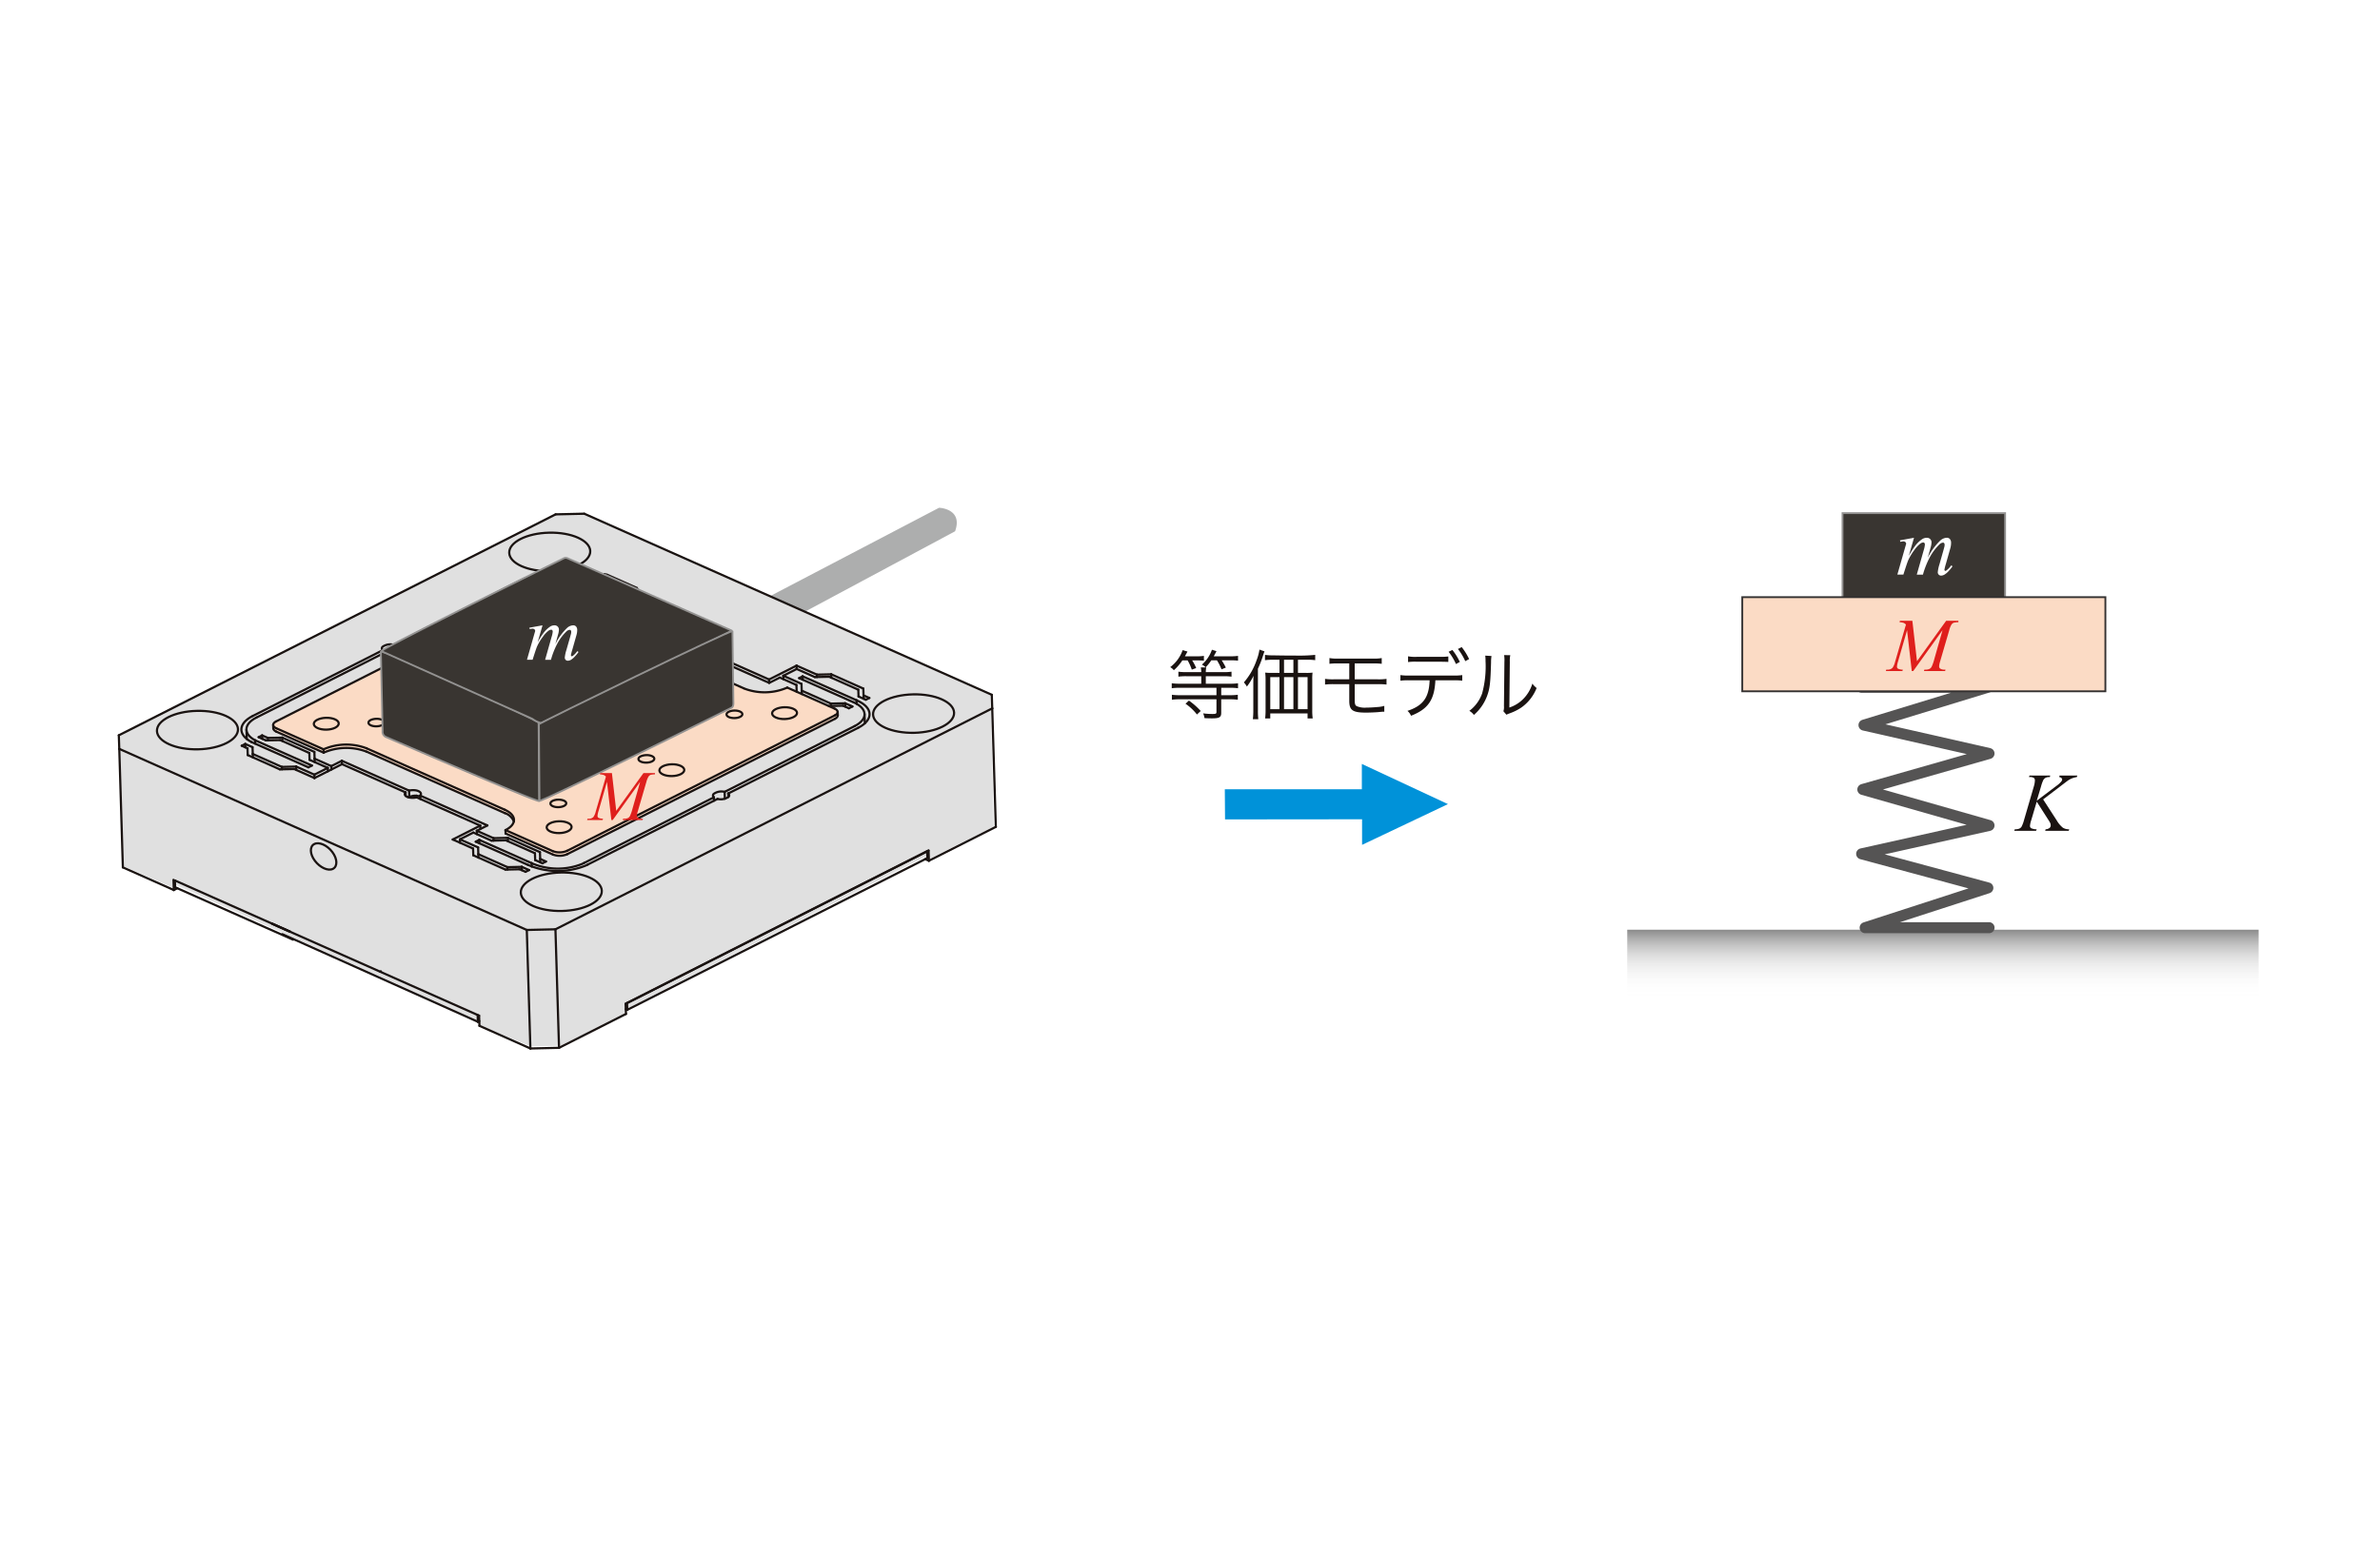 <svg xmlns="http://www.w3.org/2000/svg" xmlns:xlink="http://www.w3.org/1999/xlink" width="340" height="223" viewBox="0 0 340 223">
  <defs>
    <linearGradient id="linear-gradient" x1="12.166" y1="3.576" x2="11.229" y2="2.642" gradientUnits="objectBoundingBox">
      <stop offset="0" stop-color="#fff" stop-opacity="0"/>
      <stop offset="0.14" stop-color="#fff" stop-opacity="0"/>
      <stop offset="0.158" stop-color="#f7f7f7" stop-opacity="0.09"/>
      <stop offset="0.209" stop-color="#e3e4e4" stop-opacity="0.329"/>
      <stop offset="0.264" stop-color="#d2d3d3" stop-opacity="0.537"/>
      <stop offset="0.321" stop-color="#c5c5c5" stop-opacity="0.706"/>
      <stop offset="0.381" stop-color="#babbbb" stop-opacity="0.835"/>
      <stop offset="0.446" stop-color="#b2b3b3" stop-opacity="0.929"/>
      <stop offset="0.519" stop-color="#aeafaf" stop-opacity="0.984"/>
      <stop offset="0.618" stop-color="#adaeae"/>
    </linearGradient>
    <linearGradient id="linear-gradient-2" x1="0.5" y1="1" x2="0.5" gradientUnits="objectBoundingBox">
      <stop offset="0" stop-color="#fff" stop-opacity="0"/>
      <stop offset="0.134" stop-color="#f9f9f9" stop-opacity="0.047"/>
      <stop offset="0.325" stop-color="#e9e9e9" stop-opacity="0.18"/>
      <stop offset="0.548" stop-color="#cfcfcf" stop-opacity="0.4"/>
      <stop offset="0.794" stop-color="#acacac" stop-opacity="0.706"/>
      <stop offset="1" stop-color="#8a8a8a"/>
    </linearGradient>
  </defs>
  <g id="Group_19327" data-name="Group 19327" transform="translate(-760 -471.541)">
    <rect id="Rectangle_15716" data-name="Rectangle 15716" width="340" height="223" transform="translate(760 471.541)" fill="#fff"/>
    <g id="Group_18636" data-name="Group 18636" transform="translate(776.973 544.091)">
      <g id="Group_18629" data-name="Group 18629" transform="translate(0 0)">
        <g id="Group_18627" data-name="Group 18627">
          <path id="Path_252396" data-name="Path 252396" d="M159.091,195.561l31.715-16.586s3.458.111,2.289,3.361l-30.963,16.585a3,3,0,0,1-2.648-1.122C158.417,196.441,159.091,195.561,159.091,195.561Z" transform="translate(-73.627 -178.975)" fill="url(#linear-gradient)"/>
          <path id="Path_252397" data-name="Path 252397" d="M90.1,230.024l7.222,3.108-.066-.61,43.665,19.615.067.61,7.366,3.035,4.26-.06,9.037-4.413.362-.825,43.1-21.968.208.541,9.235-4.672-.459-18.712-58.148-26.136-4.031.1L89.7,211.12Z" transform="translate(-89.557 -178.846)" fill="#e0e0e0"/>
          <path id="Path_252398" data-name="Path 252398" d="M140.73,223.409l6.773,3.073a2.834,2.834,0,0,0,2.377-.236l38.2-19.366s.357-.865-.253-1.2l-6.858-3.082a8.588,8.588,0,0,1-6.154.162l-20.005-8.938s-2.36-1.329.187-2.805l-6.727-2.923a2.482,2.482,0,0,0-2.286.091l-37.859,19.168a.746.746,0,0,0-.589.746v.5l.251.225,6.945,3.054a7.985,7.985,0,0,1,5.975-.159l20.029,8.874.54.315.365.36.225.341v.363l-.294.384-.25.205-.561.39Z" transform="translate(-85.449 -176.927)" fill="#fbdbc5"/>
          <g id="Group_18626" data-name="Group 18626" transform="translate(0 0.851)">
            <line id="Line_616" data-name="Line 616" y1="0.053" x2="0.102" transform="translate(37.33 65.38)" fill="none" stroke="#1a1311" stroke-linecap="round" stroke-linejoin="round" stroke-width="0.312"/>
            <line id="Line_617" data-name="Line 617" x2="0.032" y2="0.968" transform="translate(72.603 69.919)" fill="none" stroke="#1a1311" stroke-linecap="round" stroke-linejoin="round" stroke-width="0.312"/>
            <line id="Line_618" data-name="Line 618" x2="0.209" y2="0.094" transform="translate(72.426 70.793)" fill="none" stroke="#1a1311" stroke-linecap="round" stroke-linejoin="round" stroke-width="0.312"/>
            <line id="Line_619" data-name="Line 619" y1="0.099" x2="0.203" transform="translate(51.294 72.494)" fill="none" stroke="#1a1311" stroke-linecap="round" stroke-linejoin="round" stroke-width="0.312"/>
            <line id="Line_620" data-name="Line 620" x2="0.032" y2="0.97" transform="translate(51.262 71.623)" fill="none" stroke="#1a1311" stroke-linecap="round" stroke-linejoin="round" stroke-width="0.312"/>
            <line id="Line_621" data-name="Line 621" x2="0.032" y2="0.971" transform="translate(8.015 52.404)" fill="none" stroke="#1a1311" stroke-linecap="round" stroke-linejoin="round" stroke-width="0.312"/>
            <line id="Line_622" data-name="Line 622" x1="0.502" y2="0.255" transform="translate(7.857 53.514)" fill="none" stroke="#1a1311" stroke-linecap="round" stroke-linejoin="round" stroke-width="0.312"/>
            <line id="Line_623" data-name="Line 623" x1="0.052" y1="1.455" transform="translate(72.399 70.02)" fill="none" stroke="#1a1311" stroke-linecap="round" stroke-linejoin="round" stroke-width="0.312"/>
            <line id="Line_624" data-name="Line 624" x2="0.052" y2="1.456" transform="translate(51.468 71.715)" fill="none" stroke="#1a1311" stroke-linecap="round" stroke-linejoin="round" stroke-width="0.312"/>
            <line id="Line_625" data-name="Line 625" x2="14.034" y2="6.234" transform="translate(37.434 65.481)" fill="none" stroke="#1a1311" stroke-linecap="round" stroke-linejoin="round" stroke-width="0.312"/>
            <line id="Line_626" data-name="Line 626" x1="0.048" y1="1.456" transform="translate(7.809 52.313)" fill="none" stroke="#1a1311" stroke-linecap="round" stroke-linejoin="round" stroke-width="0.312"/>
            <line id="Line_627" data-name="Line 627" y1="4.839" x2="9.563" transform="translate(62.888 71.474)" fill="none" stroke="#1a1311" stroke-linecap="round" stroke-linejoin="round" stroke-width="0.312"/>
            <line id="Line_628" data-name="Line 628" y1="0.094" x2="4.091" transform="translate(58.797 76.314)" fill="none" stroke="#1a1311" stroke-linecap="round" stroke-linejoin="round" stroke-width="0.312"/>
            <line id="Line_629" data-name="Line 629" x2="7.277" y2="3.237" transform="translate(51.52 73.171)" fill="none" stroke="#1a1311" stroke-linecap="round" stroke-linejoin="round" stroke-width="0.312"/>
            <line id="Line_630" data-name="Line 630" x2="7.278" y2="3.235" transform="translate(0.579 50.533)" fill="none" stroke="#1a1311" stroke-linecap="round" stroke-linejoin="round" stroke-width="0.312"/>
            <line id="Line_631" data-name="Line 631" x1="0.512" y1="16.932" transform="translate(0.067 33.602)" fill="none" stroke="#1a1311" stroke-linecap="round" stroke-linejoin="round" stroke-width="0.312"/>
            <line id="Line_632" data-name="Line 632" y1="0.093" x2="4.094" transform="translate(62.4)" fill="none" stroke="#1a1311" stroke-linecap="round" stroke-linejoin="round" stroke-width="0.312"/>
            <line id="Line_633" data-name="Line 633" x1="0.067" y1="1.941" transform="translate(0 31.66)" fill="none" stroke="#1a1311" stroke-linecap="round" stroke-linejoin="round" stroke-width="0.312"/>
            <line id="Line_634" data-name="Line 634" x2="2.513" y2="1.12" transform="translate(21.948 58.595)" fill="none" stroke="#1a1311" stroke-linecap="round" stroke-linejoin="round" stroke-width="0.312"/>
            <line id="Line_635" data-name="Line 635" x2="15.438" y2="6.847" transform="translate(21.891 58.586)" fill="none" stroke="#1a1311" stroke-linecap="round" stroke-linejoin="round" stroke-width="0.312"/>
            <line id="Line_636" data-name="Line 636" x1="42.874" y2="21.691" transform="translate(72.603 48.228)" fill="none" stroke="#1a1311" stroke-linecap="round" stroke-linejoin="round" stroke-width="0.312"/>
            <line id="Line_637" data-name="Line 637" x2="0.035" y2="0.968" transform="translate(115.477 48.228)" fill="none" stroke="#1a1311" stroke-linecap="round" stroke-linejoin="round" stroke-width="0.312"/>
            <line id="Line_638" data-name="Line 638" y1="21.691" x2="42.877" transform="translate(72.635 49.196)" fill="none" stroke="#1a1311" stroke-linecap="round" stroke-linejoin="round" stroke-width="0.312"/>
            <line id="Line_639" data-name="Line 639" x1="16.446" y1="7.311" transform="translate(8.015 52.404)" fill="none" stroke="#1a1311" stroke-linecap="round" stroke-linejoin="round" stroke-width="0.312"/>
            <line id="Line_640" data-name="Line 640" x2="16.842" y2="7.486" transform="translate(8.047 53.375)" fill="none" stroke="#1a1311" stroke-linecap="round" stroke-linejoin="round" stroke-width="0.312"/>
            <line id="Line_641" data-name="Line 641" x2="27.921" y2="12.519" transform="translate(23.373 60.074)" fill="none" stroke="#1a1311" stroke-linecap="round" stroke-linejoin="round" stroke-width="0.312"/>
            <line id="Line_642" data-name="Line 642" x1="0.517" y1="0.229" transform="translate(115.209 49.354)" fill="none" stroke="#1a1311" stroke-linecap="round" stroke-linejoin="round" stroke-width="0.312"/>
            <line id="Line_643" data-name="Line 643" x2="0.048" y2="1.459" transform="translate(115.678 48.125)" fill="none" stroke="#1a1311" stroke-linecap="round" stroke-linejoin="round" stroke-width="0.312"/>
            <line id="Line_644" data-name="Line 644" y1="21.895" x2="43.278" transform="translate(72.399 48.125)" fill="none" stroke="#1a1311" stroke-linecap="round" stroke-linejoin="round" stroke-width="0.312"/>
            <line id="Line_645" data-name="Line 645" y1="4.839" x2="9.562" transform="translate(115.726 44.744)" fill="none" stroke="#1a1311" stroke-linecap="round" stroke-linejoin="round" stroke-width="0.312"/>
            <line id="Line_646" data-name="Line 646" x2="0.514" y2="16.931" transform="translate(124.773 27.813)" fill="none" stroke="#1a1311" stroke-linecap="round" stroke-linejoin="round" stroke-width="0.312"/>
            <line id="Line_647" data-name="Line 647" x1="0.512" y1="16.934" transform="translate(62.376 59.38)" fill="none" stroke="#1a1311" stroke-linecap="round" stroke-linejoin="round" stroke-width="0.312"/>
            <line id="Line_648" data-name="Line 648" x2="0.514" y2="16.934" transform="translate(58.283 59.473)" fill="none" stroke="#1a1311" stroke-linecap="round" stroke-linejoin="round" stroke-width="0.312"/>
            <line id="Line_649" data-name="Line 649" x2="6.754" y2="3.004" transform="translate(22.492 30.657)" fill="none" stroke="#1a1311" stroke-linecap="round" stroke-linejoin="round" stroke-width="0.312"/>
            <path id="Path_252399" data-name="Path 252399" d="M107.911,203.795c-.554.283-.536.718.038.973" transform="translate(-85.456 -174.111)" fill="none" stroke="#1a1311" stroke-linecap="round" stroke-linejoin="round" stroke-width="0.312"/>
            <line id="Line_650" data-name="Line 650" x1="38.246" y2="19.351" transform="translate(22.455 10.334)" fill="none" stroke="#1a1311" stroke-linecap="round" stroke-linejoin="round" stroke-width="0.312"/>
            <path id="Path_252400" data-name="Path 252400" d="M140.97,188.065a2.711,2.711,0,0,0-2.047.043" transform="translate(-78.222 -177.774)" fill="none" stroke="#1a1311" stroke-width="0.312"/>
            <line id="Line_651" data-name="Line 651" x1="6.758" y1="3" transform="translate(62.748 10.29)" fill="none" stroke="#1a1311" stroke-width="0.312"/>
            <path id="Path_252401" data-name="Path 252401" d="M146.31,190.469c-1.668.846-1.625,2.151.1,2.917" transform="translate(-76.803 -177.179)" fill="none" stroke="#1a1311" stroke-width="0.312"/>
            <line id="Line_652" data-name="Line 652" x2="0.016" y2="0.485" transform="translate(69.507 13.29)" fill="none" stroke="#1a1311" stroke-width="0.312"/>
            <line id="Line_653" data-name="Line 653" x1="19.753" y1="8.778" transform="translate(69.605 16.207)" fill="none" stroke="#1a1311" stroke-width="0.312"/>
            <path id="Path_252402" data-name="Path 252402" d="M162.216,200a8.119,8.119,0,0,0,6.137-.141" transform="translate(-72.859 -175.017)" fill="none" stroke="#1a1311" stroke-linecap="round" stroke-linejoin="round" stroke-width="0.312"/>
            <line id="Line_654" data-name="Line 654" x1="6.758" y1="3.002" transform="translate(95.493 24.843)" fill="none" stroke="#1a1311" stroke-linecap="round" stroke-linejoin="round" stroke-width="0.312"/>
            <path id="Path_252403" data-name="Path 252403" d="M172.734,203.272c.554-.279.539-.715-.037-.972" transform="translate(-70.445 -174.455)" fill="none" stroke="#1a1311" stroke-linecap="round" stroke-linejoin="round" stroke-width="0.312"/>
            <line id="Line_655" data-name="Line 655" y1="19.348" x2="38.246" transform="translate(64.042 28.818)" fill="none" stroke="#1a1311" stroke-linecap="round" stroke-linejoin="round" stroke-width="0.312"/>
            <path id="Path_252404" data-name="Path 252404" d="M139.973,218.861a2.694,2.694,0,0,0,2.05-.044" transform="translate(-77.98 -170.652)" fill="none" stroke="#1a1311" stroke-linecap="round" stroke-linejoin="round" stroke-width="0.312"/>
            <line id="Line_656" data-name="Line 656" x2="6.754" y2="3.005" transform="translate(55.238 45.205)" fill="none" stroke="#1a1311" stroke-linecap="round" stroke-linejoin="round" stroke-width="0.312"/>
            <path id="Path_252405" data-name="Path 252405" d="M134.5,216.956c1.666-.84,1.62-2.144-.1-2.91" transform="translate(-79.263 -171.75)" fill="none" stroke="#1a1311" stroke-linecap="round" stroke-linejoin="round" stroke-width="0.312"/>
            <line id="Line_657" data-name="Line 657" x2="0.017" y2="0.49" transform="translate(55.238 45.205)" fill="none" stroke="#1a1311" stroke-linecap="round" stroke-linejoin="round" stroke-width="0.312"/>
            <line id="Line_658" data-name="Line 658" x2="19.751" y2="8.78" transform="translate(35.387 33.516)" fill="none" stroke="#1a1311" stroke-linecap="round" stroke-linejoin="round" stroke-width="0.312"/>
            <line id="Line_659" data-name="Line 659" x2="0.018" y2="0.479" transform="translate(29.246 33.661)" fill="none" stroke="#1a1311" stroke-linecap="round" stroke-linejoin="round" stroke-width="0.312"/>
            <path id="Path_252406" data-name="Path 252406" d="M119.5,207.01a8.107,8.107,0,0,0-6.14.144" transform="translate(-84.109 -173.493)" fill="none" stroke="#1a1311" stroke-linecap="round" stroke-linejoin="round" stroke-width="0.312"/>
            <line id="Line_660" data-name="Line 660" y1="31.568" x2="62.4" transform="translate(0 0.093)" fill="none" stroke="#1a1311" stroke-linecap="round" stroke-linejoin="round" stroke-width="0.312"/>
            <line id="Line_661" data-name="Line 661" x2="58.215" y2="25.871" transform="translate(66.494)" fill="none" stroke="#1a1311" stroke-linecap="round" stroke-linejoin="round" stroke-width="0.312"/>
            <line id="Line_662" data-name="Line 662" x2="0.064" y2="1.943" transform="translate(124.71 25.871)" fill="none" stroke="#1a1311" stroke-linecap="round" stroke-linejoin="round" stroke-width="0.312"/>
            <line id="Line_663" data-name="Line 663" x1="62.398" y2="31.566" transform="translate(62.376 27.813)" fill="none" stroke="#1a1311" stroke-linecap="round" stroke-linejoin="round" stroke-width="0.312"/>
            <line id="Line_664" data-name="Line 664" x1="4.093" y2="0.094" transform="translate(58.283 59.38)" fill="none" stroke="#1a1311" stroke-linecap="round" stroke-linejoin="round" stroke-width="0.312"/>
            <line id="Line_665" data-name="Line 665" x1="58.215" y1="25.872" transform="translate(0.067 33.602)" fill="none" stroke="#1a1311" stroke-linecap="round" stroke-linejoin="round" stroke-width="0.312"/>
            <line id="Line_666" data-name="Line 666" x2="19.75" y2="8.778" transform="translate(35.403 34.003)" fill="none" stroke="#1a1311" stroke-linecap="round" stroke-linejoin="round" stroke-width="0.312"/>
            <path id="Path_252407" data-name="Path 252407" d="M135.7,215.626a2.121,2.121,0,0,0-1.282-1.186" transform="translate(-79.261 -171.659)" fill="none" stroke="#1a1311" stroke-linecap="round" stroke-linejoin="round" stroke-width="0.312"/>
            <line id="Line_667" data-name="Line 667" x2="6.757" y2="3.002" transform="translate(55.255 45.695)" fill="none" stroke="#1a1311" stroke-linecap="round" stroke-linejoin="round" stroke-width="0.312"/>
            <path id="Path_252408" data-name="Path 252408" d="M139.989,219.259a2.7,2.7,0,0,0,2.043-.048" transform="translate(-77.977 -170.561)" fill="none" stroke="#1a1311" stroke-linecap="round" stroke-linejoin="round" stroke-width="0.312"/>
            <line id="Line_668" data-name="Line 668" y1="19.345" x2="38.248" transform="translate(64.056 29.304)" fill="none" stroke="#1a1311" stroke-linecap="round" stroke-linejoin="round" stroke-width="0.312"/>
            <path id="Path_252409" data-name="Path 252409" d="M172.739,203.579c.267-.138.415-.315.406-.5" transform="translate(-70.436 -174.275)" fill="none" stroke="#1a1311" stroke-linecap="round" stroke-linejoin="round" stroke-width="0.312"/>
            <path id="Path_252410" data-name="Path 252410" d="M146.317,190.864a2.058,2.058,0,0,0-1.2,1.244" transform="translate(-76.795 -177.088)" fill="none" stroke="#1a1311" stroke-width="0.312"/>
            <path id="Path_252411" data-name="Path 252411" d="M107.521,204.593c.006.182.162.352.437.475" transform="translate(-85.453 -173.927)" fill="none" stroke="#1a1311" stroke-linecap="round" stroke-linejoin="round" stroke-width="0.312"/>
            <line id="Line_669" data-name="Line 669" x2="6.759" y2="2.999" transform="translate(22.505 31.141)" fill="none" stroke="#1a1311" stroke-linecap="round" stroke-linejoin="round" stroke-width="0.312"/>
            <path id="Path_252412" data-name="Path 252412" d="M119.509,207.405a8.111,8.111,0,0,0-6.138.138" transform="translate(-84.106 -173.403)" fill="none" stroke="#1a1311" stroke-linecap="round" stroke-linejoin="round" stroke-width="0.312"/>
            <line id="Line_670" data-name="Line 670" x2="0.019" y2="0.489" transform="translate(22.049 30.178)" fill="none" stroke="#1a1311" stroke-linecap="round" stroke-linejoin="round" stroke-width="0.312"/>
            <line id="Line_671" data-name="Line 671" x2="0.016" y2="0.484" transform="translate(102.694 28.32)" fill="none" stroke="#1a1311" stroke-linecap="round" stroke-linejoin="round" stroke-width="0.312"/>
            <path id="Path_252413" data-name="Path 252413" d="M112.225,204.253c.017.466.826.827,1.81.807s1.764-.418,1.752-.888-.828-.826-1.811-.8S112.21,203.792,112.225,204.253Z" transform="translate(-84.37 -174.209)" fill="none" stroke="#1a1311" stroke-linecap="round" stroke-linejoin="round" stroke-width="0.312"/>
            <path id="Path_252414" data-name="Path 252414" d="M138.405,191.011c.015.466.826.824,1.806.806s1.768-.422,1.752-.883-.828-.83-1.81-.807S138.389,190.543,138.405,191.011Z" transform="translate(-78.342 -177.258)" fill="none" stroke="#1a1311" stroke-linecap="round" stroke-linejoin="round" stroke-width="0.312"/>
            <path id="Path_252415" data-name="Path 252415" d="M152.354,209.652c.017.464.825.822,1.81.8s1.765-.421,1.749-.885-.827-.828-1.806-.8S152.339,209.185,152.354,209.652Z" transform="translate(-75.13 -172.966)" fill="none" stroke="#1a1311" stroke-linecap="round" stroke-linejoin="round" stroke-width="0.312"/>
            <path id="Path_252416" data-name="Path 252416" d="M139.266,216.268c.016.472.826.828,1.808.807s1.764-.417,1.751-.887-.828-.823-1.808-.8S139.249,215.807,139.266,216.268Z" transform="translate(-78.143 -171.442)" fill="none" stroke="#1a1311" stroke-linecap="round" stroke-linejoin="round" stroke-width="0.312"/>
            <path id="Path_252417" data-name="Path 252417" d="M165.443,203.029c.017.464.827.83,1.81.8s1.765-.422,1.751-.887-.828-.823-1.807-.8S165.429,202.564,165.443,203.029Z" transform="translate(-72.116 -174.491)" fill="none" stroke="#1a1311" stroke-linecap="round" stroke-linejoin="round" stroke-width="0.312"/>
            <path id="Path_252418" data-name="Path 252418" d="M125.315,197.633c.017.469.824.827,1.808.8s1.765-.421,1.749-.886-.826-.827-1.809-.8S125.3,197.168,125.315,197.633Z" transform="translate(-81.356 -175.734)" fill="none" stroke="#1a1311" stroke-linecap="round" stroke-linejoin="round" stroke-width="0.312"/>
            <path id="Path_252419" data-name="Path 252419" d="M139.023,193.7c.012.3.528.53,1.15.514s1.127-.267,1.116-.565-.524-.527-1.153-.513S139.013,193.4,139.023,193.7Z" transform="translate(-78.199 -176.565)" fill="none" stroke="#1a1311" stroke-linecap="round" stroke-linejoin="round" stroke-width="0.312"/>
            <path id="Path_252420" data-name="Path 252420" d="M149.923,208.264c.009.3.524.525,1.152.512s1.124-.273,1.115-.565-.525-.528-1.149-.509S149.912,207.964,149.923,208.264Z" transform="translate(-75.689 -173.211)" fill="none" stroke="#1a1311" stroke-linecap="round" stroke-linejoin="round" stroke-width="0.312"/>
            <path id="Path_252421" data-name="Path 252421" d="M118.571,204.046c.011.3.524.528,1.153.513s1.126-.266,1.116-.563-.525-.528-1.154-.509S118.56,203.752,118.571,204.046Z" transform="translate(-82.909 -174.182)" fill="none" stroke="#1a1311" stroke-linecap="round" stroke-linejoin="round" stroke-width="0.312"/>
            <path id="Path_252422" data-name="Path 252422" d="M139.7,213.436c.007.3.525.527,1.15.512s1.126-.267,1.116-.562-.525-.528-1.153-.512S139.686,213.137,139.7,213.436Z" transform="translate(-78.044 -172.02)" fill="none" stroke="#1a1311" stroke-linecap="round" stroke-linejoin="round" stroke-width="0.312"/>
            <path id="Path_252423" data-name="Path 252423" d="M128.8,198.875c.011.3.527.528,1.154.512s1.124-.264,1.115-.565-.528-.525-1.152-.512S128.787,198.58,128.8,198.875Z" transform="translate(-80.554 -175.374)" fill="none" stroke="#1a1311" stroke-linecap="round" stroke-linejoin="round" stroke-width="0.312"/>
            <path id="Path_252424" data-name="Path 252424" d="M160.149,203.09c.01.3.525.527,1.152.514s1.126-.271,1.116-.565-.527-.528-1.154-.513S160.138,202.794,160.149,203.09Z" transform="translate(-73.335 -174.403)" fill="none" stroke="#1a1311" stroke-linecap="round" stroke-linejoin="round" stroke-width="0.312"/>
            <path id="Path_252425" data-name="Path 252425" d="M124.168,212.416a1.483,1.483,0,0,0-.01.237" transform="translate(-81.622 -172.125)" fill="none" stroke="#1a1311" stroke-linecap="round" stroke-linejoin="round" stroke-width="0.312"/>
            <path id="Path_252426" data-name="Path 252426" d="M123.315,212.591l.07-.025.072-.023.073-.025.072-.022.071-.02.076-.016.071-.014.073-.013.072-.007.074-.011.071,0h.15l.071,0,.066.011.07.01.061.016.061.017.054.023.053.025.049.028.046.029.042.037.04.041" transform="translate(-81.816 -172.127)" fill="none" stroke="#1a1311" stroke-linecap="round" stroke-linejoin="round" stroke-width="0.312"/>
            <path id="Path_252427" data-name="Path 252427" d="M115.032,221.6c.689-.351.653-1.426-.08-2.405s-1.885-1.491-2.574-1.145-.652,1.428.084,2.4S114.345,221.943,115.032,221.6Z" transform="translate(-84.448 -170.854)" fill="none" stroke="#1a1311" stroke-linecap="round" stroke-linejoin="round" stroke-width="0.312"/>
            <line id="Line_672" data-name="Line 672" x1="0.017" y1="0.485" transform="translate(69.545 8.623)" fill="none" stroke="#1a1311" stroke-width="0.312"/>
            <line id="Line_673" data-name="Line 673" x1="0.013" y1="0.341" transform="translate(67.498 8.671)" fill="none" stroke="#1a1311" stroke-width="0.312"/>
            <line id="Line_674" data-name="Line 674" x1="0.016" y1="0.482" transform="translate(66.673 8.306)" fill="none" stroke="#1a1311" stroke-width="0.312"/>
            <line id="Line_675" data-name="Line 675" x1="0.019" y1="0.487" transform="translate(76.046 12.948)" fill="none" stroke="#1a1311" stroke-width="0.312"/>
            <line id="Line_676" data-name="Line 676" x1="0.018" y1="0.484" transform="translate(74.133 13.916)" fill="none" stroke="#1a1311" stroke-width="0.312"/>
            <line id="Line_677" data-name="Line 677" x1="0.017" y1="0.488" transform="translate(71.534 12.758)" fill="none" stroke="#1a1311" stroke-width="0.312"/>
            <line id="Line_678" data-name="Line 678" x1="0.011" y1="0.344" transform="translate(69.49 12.809)" fill="none" stroke="#1a1311" stroke-width="0.312"/>
            <line id="Line_679" data-name="Line 679" x1="0.014" y1="0.484" transform="translate(65.333 10.959)" fill="none" stroke="#1a1311" stroke-width="0.312"/>
            <line id="Line_680" data-name="Line 680" x1="0.017" y1="0.484" transform="translate(64.257 9.526)" fill="none" stroke="#1a1311" stroke-width="0.312"/>
            <line id="Line_681" data-name="Line 681" x1="0.016" y1="0.484" transform="translate(73.632 14.171)" fill="none" stroke="#1a1311" stroke-width="0.312"/>
            <line id="Line_682" data-name="Line 682" x1="0.016" y1="0.496" transform="translate(81.729 19.2)" fill="none" stroke="#1a1311" stroke-width="0.312"/>
            <line id="Line_683" data-name="Line 683" x1="0.018" y1="0.487" transform="translate(74.167 11.634)" fill="none" stroke="#1a1311" stroke-width="0.312"/>
            <line id="Line_684" data-name="Line 684" x1="0.017" y1="0.484" transform="translate(103.763 27.084)" fill="none" stroke="#1a1311" stroke-linecap="round" stroke-linejoin="round" stroke-width="0.312"/>
            <line id="Line_685" data-name="Line 685" x1="0.011" y1="0.34" transform="translate(101.716 27.13)" fill="none" stroke="#1a1311" stroke-linecap="round" stroke-linejoin="round" stroke-width="0.312"/>
            <line id="Line_686" data-name="Line 686" x1="0.017" y1="0.487" transform="translate(97.559 25.281)" fill="none" stroke="#1a1311" stroke-linecap="round" stroke-linejoin="round" stroke-width="0.312"/>
            <line id="Line_687" data-name="Line 687" x1="0.014" y1="0.488" transform="translate(94.926 23.153)" fill="none" stroke="#1a1311" stroke-linecap="round" stroke-linejoin="round" stroke-width="0.312"/>
            <line id="Line_688" data-name="Line 688" x1="0.017" y1="0.485" transform="translate(106.393 25.958)" fill="none" stroke="#1a1311" stroke-linecap="round" stroke-linejoin="round" stroke-width="0.312"/>
            <line id="Line_689" data-name="Line 689" x1="0.016" y1="0.487" transform="translate(101.771 22.944)" fill="none" stroke="#1a1311" stroke-linecap="round" stroke-linejoin="round" stroke-width="0.312"/>
            <line id="Line_690" data-name="Line 690" x1="0.012" y1="0.342" transform="translate(99.725 22.992)" fill="none" stroke="#1a1311" stroke-linecap="round" stroke-linejoin="round" stroke-width="0.312"/>
            <line id="Line_691" data-name="Line 691" x1="0.017" y1="0.484" transform="translate(96.822 21.703)" fill="none" stroke="#1a1311" stroke-linecap="round" stroke-linejoin="round" stroke-width="0.312"/>
            <line id="Line_692" data-name="Line 692" x2="0.035" y2="0.984" transform="translate(82.23 18.944)" fill="none" stroke="#1a1311" stroke-width="0.312"/>
            <line id="Line_693" data-name="Line 693" x1="0.014" y1="0.482" transform="translate(73.147 14.913)" fill="none" stroke="#1a1311" stroke-width="0.312"/>
            <line id="Line_694" data-name="Line 694" x1="0.017" y1="0.485" transform="translate(92.897 23.687)" fill="none" stroke="#1a1311" stroke-linecap="round" stroke-linejoin="round" stroke-width="0.312"/>
            <line id="Line_695" data-name="Line 695" x1="0.018" y1="0.485" transform="translate(83.809 19.651)" fill="none" stroke="#1a1311" stroke-width="0.312"/>
            <line id="Line_696" data-name="Line 696" x1="0.017" y1="0.484" transform="translate(65.889 9.1)" fill="none" stroke="#1a1311" stroke-width="0.312"/>
            <line id="Line_697" data-name="Line 697" x2="0.014" y2="0.483" transform="translate(37.713 19.499)" fill="none" stroke="#1a1311" stroke-linecap="round" stroke-linejoin="round" stroke-width="0.312"/>
            <line id="Line_698" data-name="Line 698" x1="0.017" y1="0.485" transform="translate(19.472 32.375)" fill="none" stroke="#1a1311" stroke-linecap="round" stroke-linejoin="round" stroke-width="0.312"/>
            <line id="Line_699" data-name="Line 699" x1="0.032" y1="0.982" transform="translate(39.244 18.723)" fill="none" stroke="#1a1311" stroke-linecap="round" stroke-linejoin="round" stroke-width="0.312"/>
            <line id="Line_700" data-name="Line 700" x2="0.02" y2="0.494" transform="translate(39.76 18.955)" fill="none" stroke="#1a1311" stroke-linecap="round" stroke-linejoin="round" stroke-width="0.312"/>
            <line id="Line_701" data-name="Line 701" x2="0.012" y2="0.484" transform="translate(85.016 40.521)" fill="none" stroke="#1a1311" stroke-linecap="round" stroke-linejoin="round" stroke-width="0.312"/>
            <line id="Line_702" data-name="Line 702" x1="0.016" y1="0.494" transform="translate(58.977 49.932)" fill="none" stroke="#1a1311" stroke-linecap="round" stroke-linejoin="round" stroke-width="0.312"/>
            <line id="Line_703" data-name="Line 703" x1="0.018" y1="0.487" transform="translate(51.495 46.608)" fill="none" stroke="#1a1311" stroke-linecap="round" stroke-linejoin="round" stroke-width="0.312"/>
            <line id="Line_704" data-name="Line 704" x1="0.017" y1="0.512" transform="translate(105.386 26.653)" fill="none" stroke="#1a1311" stroke-linecap="round" stroke-linejoin="round" stroke-width="0.312"/>
            <line id="Line_705" data-name="Line 705" x1="0.019" y1="0.484" transform="translate(97.691 23.237)" fill="none" stroke="#1a1311" stroke-linecap="round" stroke-linejoin="round" stroke-width="0.312"/>
            <line id="Line_706" data-name="Line 706" x1="0.031" y1="0.982" transform="translate(86.545 39.743)" fill="none" stroke="#1a1311" stroke-linecap="round" stroke-linejoin="round" stroke-width="0.312"/>
            <line id="Line_707" data-name="Line 707" x2="0.018" y2="0.497" transform="translate(87.062 39.973)" fill="none" stroke="#1a1311" stroke-linecap="round" stroke-linejoin="round" stroke-width="0.312"/>
            <line id="Line_708" data-name="Line 708" x1="0.016" y1="0.484" transform="translate(30.354 36.062)" fill="none" stroke="#1a1311" stroke-linecap="round" stroke-linejoin="round" stroke-width="0.312"/>
            <line id="Line_709" data-name="Line 709" x1="0.018" y1="0.484" transform="translate(27.969 35.003)" fill="none" stroke="#1a1311" stroke-linecap="round" stroke-linejoin="round" stroke-width="0.312"/>
            <line id="Line_710" data-name="Line 710" x1="0.017" y1="0.484" transform="translate(23.349 31.994)" fill="none" stroke="#1a1311" stroke-linecap="round" stroke-linejoin="round" stroke-width="0.312"/>
            <line id="Line_711" data-name="Line 711" x1="0.012" y1="0.346" transform="translate(21.3 32.039)" fill="none" stroke="#1a1311" stroke-linecap="round" stroke-linejoin="round" stroke-width="0.312"/>
            <line id="Line_712" data-name="Line 712" x1="0.016" y1="0.484" transform="translate(20.478 31.676)" fill="none" stroke="#1a1311" stroke-linecap="round" stroke-linejoin="round" stroke-width="0.312"/>
            <line id="Line_713" data-name="Line 713" x1="0.018" y1="0.484" transform="translate(29.85 36.317)" fill="none" stroke="#1a1311" stroke-linecap="round" stroke-linejoin="round" stroke-width="0.312"/>
            <line id="Line_714" data-name="Line 714" x1="0.017" y1="0.488" transform="translate(27.937 37.283)" fill="none" stroke="#1a1311" stroke-linecap="round" stroke-linejoin="round" stroke-width="0.312"/>
            <line id="Line_715" data-name="Line 715" x1="0.017" y1="0.488" transform="translate(25.338 36.127)" fill="none" stroke="#1a1311" stroke-linecap="round" stroke-linejoin="round" stroke-width="0.312"/>
            <line id="Line_716" data-name="Line 716" x1="0.015" y1="0.344" transform="translate(23.29 36.178)" fill="none" stroke="#1a1311" stroke-linecap="round" stroke-linejoin="round" stroke-width="0.312"/>
            <line id="Line_717" data-name="Line 717" x1="0.013" y1="0.484" transform="translate(19.138 34.329)" fill="none" stroke="#1a1311" stroke-linecap="round" stroke-linejoin="round" stroke-width="0.312"/>
            <line id="Line_718" data-name="Line 718" x1="0.016" y1="0.483" transform="translate(18.062 32.898)" fill="none" stroke="#1a1311" stroke-linecap="round" stroke-linejoin="round" stroke-width="0.312"/>
            <line id="Line_719" data-name="Line 719" x1="0.018" y1="0.484" transform="translate(43.05 40.273)" fill="none" stroke="#1a1311" stroke-linecap="round" stroke-linejoin="round" stroke-width="0.312"/>
            <line id="Line_720" data-name="Line 720" x1="0.018" y1="0.482" transform="translate(31.863 35.301)" fill="none" stroke="#1a1311" stroke-linecap="round" stroke-linejoin="round" stroke-width="0.312"/>
            <line id="Line_721" data-name="Line 721" x2="0.032" y2="0.9" transform="translate(41.466 39.564)" fill="none" stroke="#1a1311" stroke-linecap="round" stroke-linejoin="round" stroke-width="0.312"/>
            <path id="Path_252428" data-name="Path 252428" d="M123.356,212.557a1.278,1.278,0,0,0-.221.018" transform="translate(-81.858 -172.093)" fill="none" stroke="#1a1311" stroke-linecap="round" stroke-linejoin="round" stroke-width="0.312"/>
            <line id="Line_722" data-name="Line 722" x1="0.018" y1="0.494" transform="translate(40.964 39.822)" fill="none" stroke="#1a1311" stroke-linecap="round" stroke-linejoin="round" stroke-width="0.312"/>
            <line id="Line_723" data-name="Line 723" x1="0.018" y1="0.484" transform="translate(51.143 45.304)" fill="none" stroke="#1a1311" stroke-linecap="round" stroke-linejoin="round" stroke-width="0.312"/>
            <line id="Line_724" data-name="Line 724" x1="0.012" y1="0.346" transform="translate(53.529 46.361)" fill="none" stroke="#1a1311" stroke-linecap="round" stroke-linejoin="round" stroke-width="0.312"/>
            <line id="Line_725" data-name="Line 725" x1="0.019" y1="0.487" transform="translate(55.572 46.313)" fill="none" stroke="#1a1311" stroke-linecap="round" stroke-linejoin="round" stroke-width="0.312"/>
            <line id="Line_726" data-name="Line 726" x1="0.016" y1="0.487" transform="translate(60.197 49.326)" fill="none" stroke="#1a1311" stroke-linecap="round" stroke-linejoin="round" stroke-width="0.312"/>
            <line id="Line_727" data-name="Line 727" x1="0.018" y1="0.484" transform="translate(48.728 46.528)" fill="none" stroke="#1a1311" stroke-linecap="round" stroke-linejoin="round" stroke-width="0.312"/>
            <line id="Line_728" data-name="Line 728" x1="0.017" y1="0.489" transform="translate(51.361 48.65)" fill="none" stroke="#1a1311" stroke-linecap="round" stroke-linejoin="round" stroke-width="0.312"/>
            <line id="Line_729" data-name="Line 729" x1="0.012" y1="0.341" transform="translate(55.519 50.501)" fill="none" stroke="#1a1311" stroke-linecap="round" stroke-linejoin="round" stroke-width="0.312"/>
            <line id="Line_730" data-name="Line 730" x1="0.018" y1="0.488" transform="translate(57.565 50.453)" fill="none" stroke="#1a1311" stroke-linecap="round" stroke-linejoin="round" stroke-width="0.312"/>
            <line id="Line_731" data-name="Line 731" x1="0.016" y1="0.484" transform="translate(51.633 44.565)" fill="none" stroke="#1a1311" stroke-linecap="round" stroke-linejoin="round" stroke-width="0.312"/>
            <line id="Line_732" data-name="Line 732" x1="3.924" y2="1.991" transform="translate(73.147 12.923)" fill="none" stroke="#1a1311" stroke-width="0.312"/>
            <line id="Line_733" data-name="Line 733" x2="2.904" y2="1.289" transform="translate(74.167 11.634)" fill="none" stroke="#1a1311" stroke-width="0.312"/>
            <line id="Line_734" data-name="Line 734" x2="0.034" y2="0.972" transform="translate(74.133 10.662)" fill="none" stroke="#1a1311" stroke-width="0.312"/>
            <line id="Line_735" data-name="Line 735" x2="4.588" y2="2.039" transform="translate(69.545 8.623)" fill="none" stroke="#1a1311" stroke-width="0.312"/>
            <line id="Line_736" data-name="Line 736" y1="0.048" x2="2.047" transform="translate(67.498 8.623)" fill="none" stroke="#1a1311" stroke-width="0.312"/>
            <line id="Line_737" data-name="Line 737" x2="0.824" y2="0.365" transform="translate(66.673 8.306)" fill="none" stroke="#1a1311" stroke-width="0.312"/>
            <line id="Line_738" data-name="Line 738" y1="0.255" x2="0.503" transform="translate(66.17 8.306)" fill="none" stroke="#1a1311" stroke-width="0.312"/>
            <line id="Line_739" data-name="Line 739" x1="1.04" y1="0.459" transform="translate(66.17 8.56)" fill="none" stroke="#1a1311" stroke-width="0.312"/>
            <line id="Line_740" data-name="Line 740" x1="2.046" y2="0.046" transform="translate(67.21 8.974)" fill="none" stroke="#1a1311" stroke-width="0.312"/>
            <line id="Line_741" data-name="Line 741" x1="4.158" y1="1.844" transform="translate(69.256 8.974)" fill="none" stroke="#1a1311" stroke-width="0.312"/>
            <line id="Line_742" data-name="Line 742" x1="0.032" y1="0.972" transform="translate(73.415 10.818)" fill="none" stroke="#1a1311" stroke-width="0.312"/>
            <line id="Line_743" data-name="Line 743" x1="2.599" y1="1.158" transform="translate(73.447 11.79)" fill="none" stroke="#1a1311" stroke-width="0.312"/>
            <line id="Line_744" data-name="Line 744" y1="0.968" x2="1.913" transform="translate(74.133 12.948)" fill="none" stroke="#1a1311" stroke-width="0.312"/>
            <line id="Line_745" data-name="Line 745" x2="2.599" y2="1.158" transform="translate(71.534 12.758)" fill="none" stroke="#1a1311" stroke-width="0.312"/>
            <line id="Line_746" data-name="Line 746" y1="0.05" x2="2.045" transform="translate(69.49 12.758)" fill="none" stroke="#1a1311" stroke-width="0.312"/>
            <line id="Line_747" data-name="Line 747" x2="4.157" y2="1.849" transform="translate(65.333 10.959)" fill="none" stroke="#1a1311" stroke-width="0.312"/>
            <line id="Line_748" data-name="Line 748" x2="0.035" y2="0.974" transform="translate(65.298 9.985)" fill="none" stroke="#1a1311" stroke-width="0.312"/>
            <line id="Line_749" data-name="Line 749" x2="1.04" y2="0.459" transform="translate(64.257 9.526)" fill="none" stroke="#1a1311" stroke-width="0.312"/>
            <line id="Line_750" data-name="Line 750" y1="0.252" x2="0.502" transform="translate(63.755 9.526)" fill="none" stroke="#1a1311" stroke-width="0.312"/>
            <line id="Line_751" data-name="Line 751" x1="0.824" y1="0.369" transform="translate(63.755 9.779)" fill="none" stroke="#1a1311" stroke-width="0.312"/>
            <line id="Line_752" data-name="Line 752" x1="0.032" y1="0.971" transform="translate(64.579 10.147)" fill="none" stroke="#1a1311" stroke-width="0.312"/>
            <line id="Line_753" data-name="Line 753" x1="2.045" y2="0.046" transform="translate(69.201 13.111)" fill="none" stroke="#1a1311" stroke-width="0.312"/>
            <line id="Line_754" data-name="Line 754" x1="2.386" y1="1.06" transform="translate(71.246 13.111)" fill="none" stroke="#1a1311" stroke-width="0.312"/>
            <line id="Line_755" data-name="Line 755" y1="0.762" x2="1.51" transform="translate(72.122 14.171)" fill="none" stroke="#1a1311" stroke-width="0.312"/>
            <line id="Line_756" data-name="Line 756" x1="9.607" y1="4.268" transform="translate(72.122 14.933)" fill="none" stroke="#1a1311" stroke-width="0.312"/>
            <line id="Line_757" data-name="Line 757" x1="9.605" y1="4.27" transform="translate(83.308 19.903)" fill="none" stroke="#1a1311" stroke-width="0.312"/>
            <line id="Line_758" data-name="Line 758" x1="1.508" y2="0.763" transform="translate(92.914 23.41)" fill="none" stroke="#1a1311" stroke-linecap="round" stroke-linejoin="round" stroke-width="0.312"/>
            <line id="Line_759" data-name="Line 759" x1="2.382" y1="1.06" transform="translate(94.422 23.41)" fill="none" stroke="#1a1311" stroke-linecap="round" stroke-linejoin="round" stroke-width="0.312"/>
            <line id="Line_760" data-name="Line 760" x1="0.035" y1="0.97" transform="translate(96.804 24.47)" fill="none" stroke="#1a1311" stroke-linecap="round" stroke-linejoin="round" stroke-width="0.312"/>
            <line id="Line_761" data-name="Line 761" x1="2.048" y2="0.046" transform="translate(101.426 27.432)" fill="none" stroke="#1a1311" stroke-linecap="round" stroke-linejoin="round" stroke-width="0.312"/>
            <line id="Line_762" data-name="Line 762" x1="0.824" y1="0.368" transform="translate(103.475 27.432)" fill="none" stroke="#1a1311" stroke-linecap="round" stroke-linejoin="round" stroke-width="0.312"/>
            <line id="Line_763" data-name="Line 763" x1="0.502" y2="0.255" transform="translate(104.299 27.545)" fill="none" stroke="#1a1311" stroke-linecap="round" stroke-linejoin="round" stroke-width="0.312"/>
            <line id="Line_764" data-name="Line 764" x2="1.038" y2="0.461" transform="translate(103.763 27.084)" fill="none" stroke="#1a1311" stroke-linecap="round" stroke-linejoin="round" stroke-width="0.312"/>
            <line id="Line_765" data-name="Line 765" y1="0.046" x2="2.047" transform="translate(101.716 27.084)" fill="none" stroke="#1a1311" stroke-linecap="round" stroke-linejoin="round" stroke-width="0.312"/>
            <line id="Line_766" data-name="Line 766" x2="4.157" y2="1.849" transform="translate(97.559 25.281)" fill="none" stroke="#1a1311" stroke-linecap="round" stroke-linejoin="round" stroke-width="0.312"/>
            <line id="Line_767" data-name="Line 767" x2="0.034" y2="0.97" transform="translate(97.525 24.311)" fill="none" stroke="#1a1311" stroke-linecap="round" stroke-linejoin="round" stroke-width="0.312"/>
            <line id="Line_768" data-name="Line 768" x2="2.599" y2="1.158" transform="translate(94.926 23.153)" fill="none" stroke="#1a1311" stroke-linecap="round" stroke-linejoin="round" stroke-width="0.312"/>
            <line id="Line_769" data-name="Line 769" x1="1.913" y2="0.966" transform="translate(94.926 22.187)" fill="none" stroke="#1a1311" stroke-linecap="round" stroke-linejoin="round" stroke-width="0.312"/>
            <line id="Line_770" data-name="Line 770" x1="2.599" y1="1.156" transform="translate(96.839 22.187)" fill="none" stroke="#1a1311" stroke-linecap="round" stroke-linejoin="round" stroke-width="0.312"/>
            <line id="Line_771" data-name="Line 771" x1="2.047" y2="0.048" transform="translate(99.438 23.295)" fill="none" stroke="#1a1311" stroke-linecap="round" stroke-linejoin="round" stroke-width="0.312"/>
            <line id="Line_772" data-name="Line 772" x1="4.156" y1="1.849" transform="translate(101.485 23.295)" fill="none" stroke="#1a1311" stroke-linecap="round" stroke-linejoin="round" stroke-width="0.312"/>
            <line id="Line_773" data-name="Line 773" x1="0.034" y1="0.972" transform="translate(105.641 25.144)" fill="none" stroke="#1a1311" stroke-linecap="round" stroke-linejoin="round" stroke-width="0.312"/>
            <line id="Line_774" data-name="Line 774" x1="1.043" y1="0.461" transform="translate(105.674 26.116)" fill="none" stroke="#1a1311" stroke-linecap="round" stroke-linejoin="round" stroke-width="0.312"/>
            <line id="Line_775" data-name="Line 775" x1="0.501" y2="0.252" transform="translate(106.717 26.325)" fill="none" stroke="#1a1311" stroke-linecap="round" stroke-linejoin="round" stroke-width="0.312"/>
            <line id="Line_776" data-name="Line 776" x2="0.825" y2="0.366" transform="translate(106.393 25.958)" fill="none" stroke="#1a1311" stroke-linecap="round" stroke-linejoin="round" stroke-width="0.312"/>
            <line id="Line_777" data-name="Line 777" x2="0.034" y2="0.973" transform="translate(106.359 24.985)" fill="none" stroke="#1a1311" stroke-linecap="round" stroke-linejoin="round" stroke-width="0.312"/>
            <line id="Line_778" data-name="Line 778" x2="4.588" y2="2.041" transform="translate(101.771 22.944)" fill="none" stroke="#1a1311" stroke-linecap="round" stroke-linejoin="round" stroke-width="0.312"/>
            <line id="Line_779" data-name="Line 779" y1="0.048" x2="2.046" transform="translate(99.725 22.944)" fill="none" stroke="#1a1311" stroke-linecap="round" stroke-linejoin="round" stroke-width="0.312"/>
            <line id="Line_780" data-name="Line 780" x2="2.903" y2="1.289" transform="translate(96.822 21.703)" fill="none" stroke="#1a1311" stroke-linecap="round" stroke-linejoin="round" stroke-width="0.312"/>
            <line id="Line_781" data-name="Line 781" y1="1.985" x2="3.925" transform="translate(92.897 21.703)" fill="none" stroke="#1a1311" stroke-linecap="round" stroke-linejoin="round" stroke-width="0.312"/>
            <line id="Line_782" data-name="Line 782" x2="9.088" y2="4.037" transform="translate(83.809 19.651)" fill="none" stroke="#1a1311" stroke-width="0.312"/>
            <line id="Line_783" data-name="Line 783" x2="9.083" y2="4.031" transform="translate(73.147 14.913)" fill="none" stroke="#1a1311" stroke-width="0.312"/>
            <line id="Line_784" data-name="Line 784" x1="18.562" y2="9.393" transform="translate(39.76 9.562)" fill="none" stroke="#1a1311" stroke-linecap="round" stroke-linejoin="round" stroke-width="0.312"/>
            <path id="Path_252429" data-name="Path 252429" d="M144.053,187.381a9.517,9.517,0,0,0-7.063.205" transform="translate(-78.667 -178.024)" fill="none" stroke="#1a1311" stroke-width="0.312"/>
            <line id="Line_785" data-name="Line 785" x1="7.895" y1="3.507" transform="translate(65.385 9.357)" fill="none" stroke="#1a1311" stroke-width="0.312"/>
            <line id="Line_786" data-name="Line 786" x1="0.503" y2="0.255" transform="translate(73.28 12.609)" fill="none" stroke="#1a1311" stroke-width="0.312"/>
            <line id="Line_787" data-name="Line 787" x2="7.895" y2="3.509" transform="translate(65.889 9.1)" fill="none" stroke="#1a1311" stroke-width="0.312"/>
            <path id="Path_252430" data-name="Path 252430" d="M144.654,187.188a10.875,10.875,0,0,0-8.087.232" transform="translate(-78.765 -178.088)" fill="none" stroke="#1a1311" stroke-width="0.312"/>
            <line id="Line_788" data-name="Line 788" y1="9.392" x2="18.559" transform="translate(39.244 9.332)" fill="none" stroke="#1a1311" stroke-linecap="round" stroke-linejoin="round" stroke-width="0.312"/>
            <line id="Line_789" data-name="Line 789" y1="9.396" x2="18.574" transform="translate(19.139 19.499)" fill="none" stroke="#1a1311" stroke-linecap="round" stroke-linejoin="round" stroke-width="0.312"/>
            <path id="Path_252431" data-name="Path 252431" d="M105.445,203.154c-2.1,1.057-2.181,2.677-.192,3.724" transform="translate(-86.306 -174.258)" fill="none" stroke="#1a1311" stroke-linecap="round" stroke-linejoin="round" stroke-width="0.312"/>
            <line id="Line_790" data-name="Line 790" x1="8.136" y1="3.616" transform="translate(18.947 32.62)" fill="none" stroke="#1a1311" stroke-linecap="round" stroke-linejoin="round" stroke-width="0.312"/>
            <line id="Line_791" data-name="Line 791" x1="0.502" y2="0.255" transform="translate(27.083 35.982)" fill="none" stroke="#1a1311" stroke-linecap="round" stroke-linejoin="round" stroke-width="0.312"/>
            <line id="Line_792" data-name="Line 792" x2="8.113" y2="3.607" transform="translate(19.472 32.375)" fill="none" stroke="#1a1311" stroke-linecap="round" stroke-linejoin="round" stroke-width="0.312"/>
            <path id="Path_252432" data-name="Path 252432" d="M105.83,203.338c-1.826.926-1.906,2.34-.187,3.253" transform="translate(-86.171 -174.216)" fill="none" stroke="#1a1311" stroke-linecap="round" stroke-linejoin="round" stroke-width="0.312"/>
            <line id="Line_793" data-name="Line 793" x1="18.574" y2="9.399" transform="translate(19.659 19.724)" fill="none" stroke="#1a1311" stroke-linecap="round" stroke-linejoin="round" stroke-width="0.312"/>
            <line id="Line_794" data-name="Line 794" x1="18.562" y2="9.387" transform="translate(87.062 30.586)" fill="none" stroke="#1a1311" stroke-linecap="round" stroke-linejoin="round" stroke-width="0.312"/>
            <path id="Path_252433" data-name="Path 252433" d="M175.482,205.264c2.223-1.126,2.164-2.864-.132-3.885-.036-.016-.07-.033-.106-.048" transform="translate(-69.858 -174.678)" fill="none" stroke="#1a1311" stroke-linecap="round" stroke-linejoin="round" stroke-width="0.312"/>
            <line id="Line_795" data-name="Line 795" x2="7.695" y2="3.416" transform="translate(97.691 23.237)" fill="none" stroke="#1a1311" stroke-linecap="round" stroke-linejoin="round" stroke-width="0.312"/>
            <line id="Line_796" data-name="Line 796" y1="0.255" x2="0.5" transform="translate(97.191 23.237)" fill="none" stroke="#1a1311" stroke-linecap="round" stroke-linejoin="round" stroke-width="0.312"/>
            <line id="Line_797" data-name="Line 797" x1="7.797" y1="3.464" transform="translate(97.191 23.492)" fill="none" stroke="#1a1311" stroke-linecap="round" stroke-linejoin="round" stroke-width="0.312"/>
            <path id="Path_252434" data-name="Path 252434" d="M175.037,204.975c1.948-.981,1.9-2.506-.116-3.4" transform="translate(-69.933 -174.621)" fill="none" stroke="#1a1311" stroke-linecap="round" stroke-linejoin="round" stroke-width="0.312"/>
            <line id="Line_798" data-name="Line 798" y1="9.389" x2="18.558" transform="translate(86.545 30.354)" fill="none" stroke="#1a1311" stroke-linecap="round" stroke-linejoin="round" stroke-width="0.312"/>
            <line id="Line_799" data-name="Line 799" y1="9.393" x2="18.574" transform="translate(66.442 40.521)" fill="none" stroke="#1a1311" stroke-linecap="round" stroke-linejoin="round" stroke-width="0.312"/>
            <path id="Path_252435" data-name="Path 252435" d="M137.522,220.256a9.4,9.4,0,0,0,7.143.133c.111-.048.219-.1.321-.151" transform="translate(-78.545 -170.324)" fill="none" stroke="#1a1311" stroke-linecap="round" stroke-linejoin="round" stroke-width="0.312"/>
            <line id="Line_800" data-name="Line 800" x2="7.483" y2="3.323" transform="translate(51.495 46.608)" fill="none" stroke="#1a1311" stroke-linecap="round" stroke-linejoin="round" stroke-width="0.312"/>
            <line id="Line_801" data-name="Line 801" y1="0.252" x2="0.502" transform="translate(50.992 46.608)" fill="none" stroke="#1a1311" stroke-linecap="round" stroke-linejoin="round" stroke-width="0.312"/>
            <line id="Line_802" data-name="Line 802" x1="7.46" y1="3.317" transform="translate(50.992 46.861)" fill="none" stroke="#1a1311" stroke-linecap="round" stroke-linejoin="round" stroke-width="0.312"/>
            <path id="Path_252436" data-name="Path 252436" d="M137.1,220.461a10.735,10.735,0,0,0,8.169.123c.119-.05.237-.106.353-.164" transform="translate(-78.643 -170.282)" fill="none" stroke="#1a1311" stroke-linecap="round" stroke-linejoin="round" stroke-width="0.312"/>
            <line id="Line_803" data-name="Line 803" x1="18.558" y2="9.39" transform="translate(66.974 40.748)" fill="none" stroke="#1a1311" stroke-linecap="round" stroke-linejoin="round" stroke-width="0.312"/>
            <line id="Line_804" data-name="Line 804" y1="1.986" x2="3.927" transform="translate(47.705 44.565)" fill="none" stroke="#1a1311" stroke-linecap="round" stroke-linejoin="round" stroke-width="0.312"/>
            <line id="Line_805" data-name="Line 805" x1="2.905" y1="1.289" transform="translate(47.705 46.551)" fill="none" stroke="#1a1311" stroke-linecap="round" stroke-linejoin="round" stroke-width="0.312"/>
            <line id="Line_806" data-name="Line 806" x1="0.034" y1="0.968" transform="translate(50.61 47.84)" fill="none" stroke="#1a1311" stroke-linecap="round" stroke-linejoin="round" stroke-width="0.312"/>
            <line id="Line_807" data-name="Line 807" x1="4.586" y1="2.041" transform="translate(50.644 48.808)" fill="none" stroke="#1a1311" stroke-linecap="round" stroke-linejoin="round" stroke-width="0.312"/>
            <line id="Line_808" data-name="Line 808" x1="2.051" y2="0.046" transform="translate(55.23 50.804)" fill="none" stroke="#1a1311" stroke-linecap="round" stroke-linejoin="round" stroke-width="0.312"/>
            <line id="Line_809" data-name="Line 809" x1="0.822" y1="0.364" transform="translate(57.281 50.804)" fill="none" stroke="#1a1311" stroke-linecap="round" stroke-linejoin="round" stroke-width="0.312"/>
            <line id="Line_810" data-name="Line 810" x1="0.505" y2="0.252" transform="translate(58.102 50.916)" fill="none" stroke="#1a1311" stroke-linecap="round" stroke-linejoin="round" stroke-width="0.312"/>
            <line id="Line_811" data-name="Line 811" x2="1.042" y2="0.463" transform="translate(57.565 50.453)" fill="none" stroke="#1a1311" stroke-linecap="round" stroke-linejoin="round" stroke-width="0.312"/>
            <line id="Line_812" data-name="Line 812" y1="0.048" x2="2.046" transform="translate(55.519 50.453)" fill="none" stroke="#1a1311" stroke-linecap="round" stroke-linejoin="round" stroke-width="0.312"/>
            <line id="Line_813" data-name="Line 813" x2="4.158" y2="1.851" transform="translate(51.361 48.65)" fill="none" stroke="#1a1311" stroke-linecap="round" stroke-linejoin="round" stroke-width="0.312"/>
            <line id="Line_814" data-name="Line 814" x2="0.034" y2="0.97" transform="translate(51.328 47.68)" fill="none" stroke="#1a1311" stroke-linecap="round" stroke-linejoin="round" stroke-width="0.312"/>
            <line id="Line_815" data-name="Line 815" x2="2.6" y2="1.152" transform="translate(48.728 46.528)" fill="none" stroke="#1a1311" stroke-linecap="round" stroke-linejoin="round" stroke-width="0.312"/>
            <line id="Line_816" data-name="Line 816" x1="1.915" y2="0.97" transform="translate(48.728 45.558)" fill="none" stroke="#1a1311" stroke-linecap="round" stroke-linejoin="round" stroke-width="0.312"/>
            <line id="Line_817" data-name="Line 817" x1="2.6" y1="1.157" transform="translate(50.643 45.558)" fill="none" stroke="#1a1311" stroke-linecap="round" stroke-linejoin="round" stroke-width="0.312"/>
            <line id="Line_818" data-name="Line 818" x1="2.045" y2="0.049" transform="translate(53.243 46.666)" fill="none" stroke="#1a1311" stroke-linecap="round" stroke-linejoin="round" stroke-width="0.312"/>
            <line id="Line_819" data-name="Line 819" x1="4.159" y1="1.847" transform="translate(55.287 46.666)" fill="none" stroke="#1a1311" stroke-linecap="round" stroke-linejoin="round" stroke-width="0.312"/>
            <line id="Line_820" data-name="Line 820" x1="0.031" y1="0.972" transform="translate(59.447 48.513)" fill="none" stroke="#1a1311" stroke-linecap="round" stroke-linejoin="round" stroke-width="0.312"/>
            <line id="Line_821" data-name="Line 821" x1="1.039" y1="0.461" transform="translate(59.478 49.485)" fill="none" stroke="#1a1311" stroke-linecap="round" stroke-linejoin="round" stroke-width="0.312"/>
            <line id="Line_822" data-name="Line 822" x1="0.505" y2="0.252" transform="translate(60.517 49.694)" fill="none" stroke="#1a1311" stroke-linecap="round" stroke-linejoin="round" stroke-width="0.312"/>
            <line id="Line_823" data-name="Line 823" x2="0.825" y2="0.368" transform="translate(60.197 49.326)" fill="none" stroke="#1a1311" stroke-linecap="round" stroke-linejoin="round" stroke-width="0.312"/>
            <line id="Line_824" data-name="Line 824" x2="0.035" y2="0.97" transform="translate(60.162 48.356)" fill="none" stroke="#1a1311" stroke-linecap="round" stroke-linejoin="round" stroke-width="0.312"/>
            <line id="Line_825" data-name="Line 825" x2="4.59" y2="2.044" transform="translate(55.572 46.313)" fill="none" stroke="#1a1311" stroke-linecap="round" stroke-linejoin="round" stroke-width="0.312"/>
            <line id="Line_826" data-name="Line 826" y1="0.048" x2="2.044" transform="translate(53.529 46.313)" fill="none" stroke="#1a1311" stroke-linecap="round" stroke-linejoin="round" stroke-width="0.312"/>
            <line id="Line_827" data-name="Line 827" x2="2.386" y2="1.057" transform="translate(51.143 45.304)" fill="none" stroke="#1a1311" stroke-linecap="round" stroke-linejoin="round" stroke-width="0.312"/>
            <line id="Line_828" data-name="Line 828" x1="1.51" y2="0.764" transform="translate(51.143 44.54)" fill="none" stroke="#1a1311" stroke-linecap="round" stroke-linejoin="round" stroke-width="0.312"/>
            <line id="Line_829" data-name="Line 829" x2="9.603" y2="4.266" transform="translate(43.05 40.273)" fill="none" stroke="#1a1311" stroke-linecap="round" stroke-linejoin="round" stroke-width="0.312"/>
            <line id="Line_830" data-name="Line 830" x2="9.603" y2="4.264" transform="translate(31.863 35.301)" fill="none" stroke="#1a1311" stroke-linecap="round" stroke-linejoin="round" stroke-width="0.312"/>
            <line id="Line_831" data-name="Line 831" y1="0.762" x2="1.509" transform="translate(30.354 35.301)" fill="none" stroke="#1a1311" stroke-linecap="round" stroke-linejoin="round" stroke-width="0.312"/>
            <line id="Line_832" data-name="Line 832" x2="2.385" y2="1.06" transform="translate(27.969 35.003)" fill="none" stroke="#1a1311" stroke-linecap="round" stroke-linejoin="round" stroke-width="0.312"/>
            <line id="Line_833" data-name="Line 833" x2="0.031" y2="0.97" transform="translate(27.938 34.033)" fill="none" stroke="#1a1311" stroke-linecap="round" stroke-linejoin="round" stroke-width="0.312"/>
            <line id="Line_834" data-name="Line 834" x2="4.59" y2="2.039" transform="translate(23.349 31.994)" fill="none" stroke="#1a1311" stroke-linecap="round" stroke-linejoin="round" stroke-width="0.312"/>
            <line id="Line_835" data-name="Line 835" y1="0.044" x2="2.048" transform="translate(21.3 31.994)" fill="none" stroke="#1a1311" stroke-linecap="round" stroke-linejoin="round" stroke-width="0.312"/>
            <line id="Line_836" data-name="Line 836" x2="0.822" y2="0.363" transform="translate(20.478 31.676)" fill="none" stroke="#1a1311" stroke-linecap="round" stroke-linejoin="round" stroke-width="0.312"/>
            <line id="Line_837" data-name="Line 837" y1="0.252" x2="0.503" transform="translate(19.975 31.676)" fill="none" stroke="#1a1311" stroke-linecap="round" stroke-linejoin="round" stroke-width="0.312"/>
            <line id="Line_838" data-name="Line 838" x1="1.039" y1="0.459" transform="translate(19.975 31.928)" fill="none" stroke="#1a1311" stroke-linecap="round" stroke-linejoin="round" stroke-width="0.312"/>
            <line id="Line_839" data-name="Line 839" x1="2.045" y2="0.042" transform="translate(21.014 32.345)" fill="none" stroke="#1a1311" stroke-linecap="round" stroke-linejoin="round" stroke-width="0.312"/>
            <line id="Line_840" data-name="Line 840" x1="4.159" y1="1.845" transform="translate(23.059 32.345)" fill="none" stroke="#1a1311" stroke-linecap="round" stroke-linejoin="round" stroke-width="0.312"/>
            <line id="Line_841" data-name="Line 841" x1="0.031" y1="0.973" transform="translate(27.218 34.19)" fill="none" stroke="#1a1311" stroke-linecap="round" stroke-linejoin="round" stroke-width="0.312"/>
            <line id="Line_842" data-name="Line 842" x1="2.6" y1="1.153" transform="translate(27.25 35.164)" fill="none" stroke="#1a1311" stroke-linecap="round" stroke-linejoin="round" stroke-width="0.312"/>
            <line id="Line_843" data-name="Line 843" y1="0.966" x2="1.913" transform="translate(27.937 36.317)" fill="none" stroke="#1a1311" stroke-linecap="round" stroke-linejoin="round" stroke-width="0.312"/>
            <line id="Line_844" data-name="Line 844" x2="2.599" y2="1.156" transform="translate(25.338 36.127)" fill="none" stroke="#1a1311" stroke-linecap="round" stroke-linejoin="round" stroke-width="0.312"/>
            <line id="Line_845" data-name="Line 845" y1="0.05" x2="2.049" transform="translate(23.29 36.127)" fill="none" stroke="#1a1311" stroke-linecap="round" stroke-linejoin="round" stroke-width="0.312"/>
            <line id="Line_846" data-name="Line 846" x2="4.152" y2="1.849" transform="translate(19.138 34.329)" fill="none" stroke="#1a1311" stroke-linecap="round" stroke-linejoin="round" stroke-width="0.312"/>
            <line id="Line_847" data-name="Line 847" x2="0.036" y2="0.971" transform="translate(19.102 33.358)" fill="none" stroke="#1a1311" stroke-linecap="round" stroke-linejoin="round" stroke-width="0.312"/>
            <line id="Line_848" data-name="Line 848" x2="1.039" y2="0.46" transform="translate(18.062 32.898)" fill="none" stroke="#1a1311" stroke-linecap="round" stroke-linejoin="round" stroke-width="0.312"/>
            <line id="Line_849" data-name="Line 849" y1="0.255" x2="0.502" transform="translate(17.56 32.898)" fill="none" stroke="#1a1311" stroke-linecap="round" stroke-linejoin="round" stroke-width="0.312"/>
            <line id="Line_850" data-name="Line 850" x1="0.822" y1="0.364" transform="translate(17.56 33.152)" fill="none" stroke="#1a1311" stroke-linecap="round" stroke-linejoin="round" stroke-width="0.312"/>
            <line id="Line_851" data-name="Line 851" x1="0.036" y1="0.971" transform="translate(18.382 33.516)" fill="none" stroke="#1a1311" stroke-linecap="round" stroke-linejoin="round" stroke-width="0.312"/>
            <line id="Line_852" data-name="Line 852" x1="4.587" y1="2.041" transform="translate(18.418 34.487)" fill="none" stroke="#1a1311" stroke-linecap="round" stroke-linejoin="round" stroke-width="0.312"/>
            <line id="Line_853" data-name="Line 853" x1="2.046" y2="0.048" transform="translate(23.005 36.48)" fill="none" stroke="#1a1311" stroke-linecap="round" stroke-linejoin="round" stroke-width="0.312"/>
            <line id="Line_854" data-name="Line 854" x1="2.903" y1="1.29" transform="translate(25.051 36.48)" fill="none" stroke="#1a1311" stroke-linecap="round" stroke-linejoin="round" stroke-width="0.312"/>
            <line id="Line_855" data-name="Line 855" x1="3.927" y2="1.988" transform="translate(27.954 35.782)" fill="none" stroke="#1a1311" stroke-linecap="round" stroke-linejoin="round" stroke-width="0.312"/>
            <line id="Line_856" data-name="Line 856" x1="9.083" y1="4.039" transform="translate(31.881 35.782)" fill="none" stroke="#1a1311" stroke-linecap="round" stroke-linejoin="round" stroke-width="0.312"/>
            <line id="Line_857" data-name="Line 857" x1="9.086" y1="4.039" transform="translate(42.546 40.526)" fill="none" stroke="#1a1311" stroke-linecap="round" stroke-linejoin="round" stroke-width="0.312"/>
            <line id="Line_858" data-name="Line 858" x1="0.046" y1="1.329" transform="translate(18.235 30.859)" fill="none" stroke="#1a1311" stroke-linecap="round" stroke-linejoin="round" stroke-width="0.312"/>
            <line id="Line_859" data-name="Line 859" x1="0.043" y1="1.332" transform="translate(106.531 28.621)" fill="none" stroke="#1a1311" stroke-linecap="round" stroke-linejoin="round" stroke-width="0.312"/>
            <path id="Path_252437" data-name="Path 252437" d="M177.167,203.525c.05,1.518,2.683,2.688,5.881,2.616s5.748-1.364,5.694-2.879-2.684-2.691-5.882-2.613S177.114,202.011,177.167,203.525Z" transform="translate(-69.416 -174.836)" fill="none" stroke="#1a1311" stroke-linecap="round" stroke-linejoin="round" stroke-width="0.312"/>
            <path id="Path_252438" data-name="Path 252438" d="M94.012,205.445c.052,1.512,2.688,2.686,5.882,2.613s5.745-1.366,5.694-2.88-2.684-2.689-5.879-2.614S93.962,203.924,94.012,205.445Z" transform="translate(-88.564 -174.395)" fill="none" stroke="#1a1311" stroke-linecap="round" stroke-linejoin="round" stroke-width="0.312"/>
            <path id="Path_252439" data-name="Path 252439" d="M136.264,224.218c.052,1.519,2.686,2.687,5.878,2.613s5.745-1.359,5.694-2.88-2.683-2.687-5.879-2.612S136.21,222.705,136.264,224.218Z" transform="translate(-78.835 -170.071)" fill="none" stroke="#1a1311" stroke-linecap="round" stroke-linejoin="round" stroke-width="0.312"/>
            <path id="Path_252440" data-name="Path 252440" d="M134.918,184.752c.05,1.514,2.684,2.686,5.879,2.613s5.748-1.366,5.695-2.879-2.686-2.691-5.879-2.617S134.866,183.232,134.918,184.752Z" transform="translate(-79.145 -179.16)" fill="none" stroke="#1a1311" stroke-linecap="round" stroke-linejoin="round" stroke-width="0.312"/>
            <path id="Path_252441" data-name="Path 252441" d="M156.037,195.273c-.283.281-.039.6.536.728a2.333,2.333,0,0,0,1.043-.026" transform="translate(-74.309 -176.073)" fill="none" stroke="#1a1311" stroke-width="0.312"/>
            <path id="Path_252442" data-name="Path 252442" d="M158,195.784c.281-.279.041-.605-.536-.728a2.408,2.408,0,0,0-1.043.022" transform="translate(-74.193 -176.134)" fill="none" stroke="#1a1311" stroke-width="0.312"/>
            <path id="Path_252443" data-name="Path 252443" d="M120.661,195.843a1.886,1.886,0,0,0,1.546-.276.308.308,0,0,0-.02-.493" transform="translate(-82.427 -176.119)" fill="none" stroke="#1a1311" stroke-linecap="round" stroke-linejoin="round" stroke-width="0.312"/>
            <path id="Path_252444" data-name="Path 252444" d="M121.794,194.894a1.909,1.909,0,0,0-1.549.278.312.312,0,0,0,.018.5" transform="translate(-82.55 -176.171)" fill="none" stroke="#1a1311" stroke-linecap="round" stroke-linejoin="round" stroke-width="0.312"/>
            <path id="Path_252445" data-name="Path 252445" d="M159.107,212.933a1.9,1.9,0,0,0,1.548-.278.311.311,0,0,0-.018-.5" transform="translate(-73.575 -172.185)" fill="none" stroke="#1a1311" stroke-linecap="round" stroke-linejoin="round" stroke-width="0.312"/>
            <path id="Path_252446" data-name="Path 252446" d="M160.241,211.98a1.906,1.906,0,0,0-1.548.281.311.311,0,0,0,.018.5" transform="translate(-73.696 -172.237)" fill="none" stroke="#1a1311" stroke-linecap="round" stroke-linejoin="round" stroke-width="0.312"/>
            <path id="Path_252447" data-name="Path 252447" d="M124.872,212.547c.278-.278.039-.6-.539-.732a2.512,2.512,0,0,0-1.044.023" transform="translate(-81.822 -172.274)" fill="none" stroke="#1a1311" stroke-linecap="round" stroke-linejoin="round" stroke-width="0.312"/>
            <path id="Path_252448" data-name="Path 252448" d="M122.9,212.035c-.277.279-.036.6.54.727a2.346,2.346,0,0,0,1.042-.023" transform="translate(-81.938 -172.213)" fill="none" stroke="#1a1311" stroke-linecap="round" stroke-linejoin="round" stroke-width="0.312"/>
          </g>
        </g>
        <g id="Group_18628" data-name="Group 18628" transform="translate(37.438 7.154)">
          <path id="Path_252449" data-name="Path 252449" d="M142.64,217.023c0,.341-21.931-9.159-21.931-9.159a.8.8,0,0,1-.452-.824l-.244-11.32c.026-.635,22.566,9.865,22.535,10.1Z" transform="translate(-120.014 -182.28)" fill="#393531" stroke="#939291" stroke-width="0.262"/>
          <path id="Path_252450" data-name="Path 252450" d="M142.908,208.4a3.47,3.47,0,0,1-1.259-.6l-21.568-9.671c-.29-.234,25.992-13.24,25.992-13.24.356-.189.493-.074.919.109l23.118,10.187C170.247,195.3,142.908,208.4,142.908,208.4Z" transform="translate(-119.999 -184.79)" fill="#393531" stroke="#939291" stroke-width="0.262"/>
          <path id="Path_252451" data-name="Path 252451" d="M166.152,203.652c-.017.363-.085.522-.354.639,0,0-27.346,13.62-27.351,13.248l-.086-10.928c.2-.241,27.492-13.567,27.654-13.3Z" transform="translate(-115.79 -182.829)" fill="#393531" stroke="#939291" stroke-width="0.262"/>
        </g>
        <path id="Path_252467" data-name="Path 252467" d="M3.273,1.546l.618,5.4,3.894-5.4H9.424v.183A3.653,3.653,0,0,0,8.8,1.8a.686.686,0,0,0-.3.257A2.766,2.766,0,0,0,8.2,2.8L6.96,7.053a2.222,2.222,0,0,0-.109.584.34.34,0,0,0,.134.292.983.983,0,0,0,.594.143H7.7l-.045.183H4.827l.049-.183H5.01a1.214,1.214,0,0,0,.574-.109.7.7,0,0,0,.275-.3A5.9,5.9,0,0,0,6.2,6.687L7.306,2.8,3.392,8.256h-.2L2.566,2.8,1.368,6.95a3.235,3.235,0,0,0-.153.713.323.323,0,0,0,.134.28A1.506,1.506,0,0,0,2,8.073l-.054.183H-.269l.054-.183h.134a.9.9,0,0,0,.708-.247,2.242,2.242,0,0,0,.332-.772l1.46-5a.942.942,0,0,0-.312-.228,2.216,2.216,0,0,0-.549-.094l.049-.183Z" transform="translate(67.17 36.36)" fill="#df1f1c"/>
        <path id="Path_252468" data-name="Path 252468" d="M2.381,4,1.673,6.451a10.822,10.822,0,0,1,.806-1.3,4,4,0,0,1,1.007-.98A1.152,1.152,0,0,1,4.09,4a.623.623,0,0,1,.452.174.6.6,0,0,1,.18.446,2.624,2.624,0,0,1-.125.7L4.21,6.7a8.06,8.06,0,0,1,1.682-2.33A1.365,1.365,0,0,1,6.762,4a.538.538,0,0,1,.411.171.755.755,0,0,1,.161.531,2.511,2.511,0,0,1-.1.669l-.6,2.117a6.95,6.95,0,0,0-.2.767.189.189,0,0,0,.049.131.109.109,0,0,0,.087.038.425.425,0,0,0,.19-.1,2.818,2.818,0,0,0,.582-.631l.18.114a4.717,4.717,0,0,1-.482.6,2.568,2.568,0,0,1-.591.517.942.942,0,0,1-.452.136.428.428,0,0,1-.318-.131A.441.441,0,0,1,5.56,8.6a4.962,4.962,0,0,1,.223-1.05l.5-1.747q.169-.6.18-.669a1.291,1.291,0,0,0,.016-.2.336.336,0,0,0-.06-.212.191.191,0,0,0-.147-.076.743.743,0,0,0-.484.234,7.071,7.071,0,0,0-1.4,1.938,11.7,11.7,0,0,0-.806,2.106H2.751l.931-3.293a3.313,3.313,0,0,0,.152-.713.332.332,0,0,0-.06-.218.185.185,0,0,0-.147-.071.707.707,0,0,0-.381.131,3.884,3.884,0,0,0-.841.909A7.192,7.192,0,0,0,1.608,7Q1.472,7.3.96,8.922H.155L1.162,5.4l.131-.457a.5.5,0,0,0,.038-.152.281.281,0,0,0-.109-.215.406.406,0,0,0-.278-.1,3.039,3.039,0,0,0-.392.065L.5,4.339Z" transform="translate(58.151 12.798)" fill="#fff"/>
      </g>
      <g id="Group_18630" data-name="Group 18630" transform="translate(215.49 0.769)">
        <rect id="Rectangle_16283" data-name="Rectangle 16283" width="23.227" height="13.456" transform="translate(30.755 0)" fill="#393531" stroke="#939291" stroke-width="0.262"/>
        <rect id="Rectangle_16284" data-name="Rectangle 16284" width="90.2" height="10.839" transform="translate(0 59.521)" fill="url(#linear-gradient-2)"/>
        <path id="Path_252452" data-name="Path 252452" d="M291.96,199.819h18.028l-17.695,5.41,17.862,4.057-18.027,5.14,18.027,5.142-18.195,4.055,18.028,4.869-17.529,5.682h17.7" transform="translate(-258.473 -174.944)" fill="none" stroke="#555454" stroke-linecap="round" stroke-linejoin="round" stroke-width="1.575"/>
        <rect id="Rectangle_16285" data-name="Rectangle 16285" width="51.874" height="13.45" transform="translate(16.433 12.005)" fill="#fbdbc5" stroke="#343131" stroke-width="0.262"/>
        <path id="Path_252470" data-name="Path 252470" d="M3.5,2.169l.661,5.777L8.324,2.169h1.751v.2a3.905,3.905,0,0,0-.672.074.733.733,0,0,0-.32.275,2.957,2.957,0,0,0-.315.794L7.441,8.057a2.376,2.376,0,0,0-.116.624.364.364,0,0,0,.143.312,1.051,1.051,0,0,0,.635.153h.127l-.048.2H5.161l.053-.2h.143a1.3,1.3,0,0,0,.614-.116.75.75,0,0,0,.294-.32,6.3,6.3,0,0,0,.362-1.045L7.811,3.507,3.627,9.343H3.415L2.743,3.507,1.463,7.946a3.458,3.458,0,0,0-.164.762.346.346,0,0,0,.143.3,1.61,1.61,0,0,0,.693.14l-.058.2H-.288l.058-.2h.143a.961.961,0,0,0,.757-.265,2.4,2.4,0,0,0,.354-.825L2.585,2.709a1.007,1.007,0,0,0-.333-.243,2.369,2.369,0,0,0-.587-.1l.053-.2Z" transform="translate(37.232 13.214)" fill="#df1f1c"/>
        <path id="Path_252469" data-name="Path 252469" d="M2.546,4.719,1.789,7.344A11.57,11.57,0,0,1,2.65,5.953,4.276,4.276,0,0,1,3.727,4.905a1.231,1.231,0,0,1,.646-.186.666.666,0,0,1,.483.186.636.636,0,0,1,.192.477,2.8,2.8,0,0,1-.134.745L4.5,7.606A8.618,8.618,0,0,1,6.3,5.115a1.459,1.459,0,0,1,.931-.4A.575.575,0,0,1,7.67,4.9a.807.807,0,0,1,.172.567,2.685,2.685,0,0,1-.1.716L7.1,8.449a7.431,7.431,0,0,0-.209.821.2.2,0,0,0,.052.14.116.116,0,0,0,.093.041.454.454,0,0,0,.2-.111,3.013,3.013,0,0,0,.623-.675l.192.122a5.044,5.044,0,0,1-.515.64A2.745,2.745,0,0,1,6.9,9.98a1.007,1.007,0,0,1-.483.145.457.457,0,0,1-.34-.14.472.472,0,0,1-.137-.343,5.3,5.3,0,0,1,.239-1.123l.53-1.868q.18-.646.192-.716a1.38,1.38,0,0,0,.017-.215.359.359,0,0,0-.064-.227A.2.2,0,0,0,6.7,5.412a.794.794,0,0,0-.518.25,7.561,7.561,0,0,0-1.5,2.072A12.505,12.505,0,0,0,3.82,9.986H2.941l1-3.521A3.542,3.542,0,0,0,4.1,5.7a.355.355,0,0,0-.064-.233.2.2,0,0,0-.157-.076.756.756,0,0,0-.407.14,4.153,4.153,0,0,0-.9.972,7.69,7.69,0,0,0-.853,1.426q-.145.32-.692,2.054H.166L1.242,6.215l.14-.489a.537.537,0,0,0,.041-.163.3.3,0,0,0-.116-.23.434.434,0,0,0-.3-.1A3.249,3.249,0,0,0,.59,5.3L.538,5.086Z" transform="translate(38.421 -1.199)" fill="#fff"/>
        <path id="Path_252471" data-name="Path 252471" d="M3.866,5.99,5.821,9.01a3.7,3.7,0,0,0,.867,1.027,1.626,1.626,0,0,0,.9.224l-.064.215H4.163l.052-.215a.994.994,0,0,0,.567-.192.455.455,0,0,0,.166-.343,1,1,0,0,0-.058-.338,5.159,5.159,0,0,0-.338-.57L2.952,6.31,2.178,8.923a3.672,3.672,0,0,0-.192.844.389.389,0,0,0,.163.338,1.887,1.887,0,0,0,.8.157l-.093.215H-.26l.076-.215a1.868,1.868,0,0,0,.611-.081A.794.794,0,0,0,.77,9.912a4.6,4.6,0,0,0,.372-.989L2.533,4.157a3.366,3.366,0,0,0,.157-.879.433.433,0,0,0-.148-.355A.965.965,0,0,0,1.963,2.8H1.846l.07-.215H4.878L4.82,2.8a1.265,1.265,0,0,0-.547.081.847.847,0,0,0-.367.314,5.331,5.331,0,0,0-.343.96L2.952,6.182l2.8-2.112a3.672,3.672,0,0,0,.733-.663.5.5,0,0,0,.1-.274.281.281,0,0,0-.108-.2A.592.592,0,0,0,6.159,2.8l.058-.215H8.742L8.69,2.8a3.409,3.409,0,0,0-.7.183,3.208,3.208,0,0,0-.579.311q-.087.058-1.135.861Z" transform="translate(55.547 34.911)" fill="#1a1311"/>
      </g>
      <path id="Path_252453" data-name="Path 252453" d="M218.012,212.347h19.576v-3.618l12.3,5.737-12.268,5.823v-3.656l-19.576.02Z" transform="translate(-60.011 -172.124)" fill="#0092d9"/>
      <path id="Path_252462" data-name="Path 252462" d="M2.89,2.214a7.049,7.049,0,0,1,.595,1.319l.627-.227a6.629,6.629,0,0,0-.573-1.092H4.22a8.731,8.731,0,0,1,.994.043V1.566a6.672,6.672,0,0,1-1.07.065H2.5c.151-.281.205-.378.368-.681L2.177.744A5.165,5.165,0,0,1,.4,3.176a1.828,1.828,0,0,1,.519.443A6.961,6.961,0,0,0,2.134,2.214ZM7.074,2.2A7.239,7.239,0,0,1,7.733,3.49l.616-.249A9.13,9.13,0,0,0,7.755,2.2h1.2a8.768,8.768,0,0,1,1.135.054V1.566a7.885,7.885,0,0,1-1.146.065H6.62c.227-.422.292-.53.389-.735L6.36.69A4.946,4.946,0,0,1,4.923,2.82a1.439,1.439,0,0,1,.53.389A6.437,6.437,0,0,0,6.274,2.2ZM2.663,3.89a7.174,7.174,0,0,1-1.092-.065v.713a7.475,7.475,0,0,1,1.092-.065H4.836v1.07h-3.1A7.3,7.3,0,0,1,.62,5.479v.713a8.3,8.3,0,0,1,1.124-.065H7.009V7.187H1.755A7.909,7.909,0,0,1,.642,7.122v.713a8.186,8.186,0,0,1,1.124-.065H7.009V9.587c0,.227-.086.281-.5.281a10.013,10.013,0,0,1-1.405-.086,2.511,2.511,0,0,1,.195.681c.378.022.757.032,1.059.032,1.07,0,1.33-.151,1.33-.789V7.771H8.944a8.126,8.126,0,0,1,1.113.065V7.122a7.909,7.909,0,0,1-1.113.065H7.69V6.127H8.976a7.909,7.909,0,0,1,1.113.065V5.479a7.3,7.3,0,0,1-1.113.065H5.485V4.474H8.079a7.52,7.52,0,0,1,1.081.065V3.825a7.077,7.077,0,0,1-1.092.065H5.485a3.318,3.318,0,0,1,.065-.67H4.771a3.407,3.407,0,0,1,.065.67ZM2.588,8.408A7.234,7.234,0,0,1,4.22,9.943l.54-.5A10.243,10.243,0,0,0,3.074,7.954ZM18.651,4V2.117h1.34a8.077,8.077,0,0,1,1.124.065V1.425a23.783,23.783,0,0,1-2.821.1c-1.124,0-2.194-.011-3.232-.032a7.909,7.909,0,0,1-1.124-.065v.757a8.3,8.3,0,0,1,1.124-.065h.951V4H14.932a7.568,7.568,0,0,1-.962-.043,8.539,8.539,0,0,1,.054.984V9.36a9,9,0,0,1-.065,1.146h.735V9.792h5.329v.713h.735a8.155,8.155,0,0,1-.065-1.178V4.9a6.686,6.686,0,0,1,.043-.94A6.764,6.764,0,0,1,19.786,4ZM18,4h-1.34V2.117H18ZM16.013,4.6V9.187H14.695V4.6Zm.649,0H18V9.187h-1.34Zm1.989,0h1.373V9.187H18.651ZM12.273,9.316a10.755,10.755,0,0,1-.065,1.3h.778a10.245,10.245,0,0,1-.054-1.265V3.4a14.921,14.921,0,0,0,.735-1.892c.1-.313.13-.389.205-.584L13.149.669a6.9,6.9,0,0,1-.411,1.524A9.523,9.523,0,0,1,10.922,5.36a2.618,2.618,0,0,1,.432.595,8.951,8.951,0,0,0,.951-1.546c-.032.486-.032.757-.032,1.3ZM25.98,5.609V7.987c0,1.351.476,1.686,2.389,1.686.5,0,1.276-.032,1.675-.065.681-.065.7-.065.811-.065a.62.62,0,0,1,.13.011V8.711a4.058,4.058,0,0,1-.94.162c-.605.054-1.2.086-1.611.086a2.933,2.933,0,0,1-1.405-.216c-.227-.141-.27-.324-.27-1.005V5.609h3.3a9.763,9.763,0,0,1,1.243.054V4.852a7.63,7.63,0,0,1-1.254.065H26.758V2.647h2.616a8.775,8.775,0,0,1,1.243.054V1.879a6.031,6.031,0,0,1-1.254.076H24.391a5.974,5.974,0,0,1-1.243-.076V2.7a8.694,8.694,0,0,1,1.232-.054h1.6v2.27H23.775a7.552,7.552,0,0,1-1.254-.065v.811a9.763,9.763,0,0,1,1.243-.054Zm14.9-.551a8.5,8.5,0,0,1,1.243.054v-.8a7.1,7.1,0,0,1-1.254.065H34.541a7.171,7.171,0,0,1-1.254-.065v.8a8.5,8.5,0,0,1,1.243-.054H37.46c-.086,2.465-.93,3.621-3.167,4.367a1.89,1.89,0,0,1,.508.7c2.443-.951,3.351-2.27,3.481-5.07Zm-6.5-2.605A7.531,7.531,0,0,1,35.611,2.4H38.9q1.022.016,1.232.032V1.652a9.763,9.763,0,0,1-1.243.054H35.622a5.613,5.613,0,0,1-1.243-.076ZM40.173.982a8.237,8.237,0,0,1,1.049,1.751l.551-.3A8.412,8.412,0,0,0,40.713.723Zm1.33-.4a8.465,8.465,0,0,1,1.049,1.74l.551-.3A9,9,0,0,0,42.043.312Zm3.9.951a4.808,4.808,0,0,1,.043.767,14.747,14.747,0,0,1-.486,4.637,5.347,5.347,0,0,1-1.827,2.486,2,2,0,0,1,.649.584,6.608,6.608,0,0,0,1.87-2.67c.411-1.092.5-1.892.584-4.821a5.387,5.387,0,0,1,.065-.93ZM48.1,1.458a4.338,4.338,0,0,1,.043.962l-.065,6.324A1.822,1.822,0,0,1,48,9.478l.432.5a1.8,1.8,0,0,1,.249-.119c.151-.054.151-.054.346-.13a7.125,7.125,0,0,0,1.546-.789A6.142,6.142,0,0,0,52.744,6.16a3.022,3.022,0,0,1-.605-.627,5.346,5.346,0,0,1-1.276,2.162,5,5,0,0,1-2.011,1.254l.065-6.529a4.191,4.191,0,0,1,.065-.951Z" transform="translate(149.799 19.596)" fill="#1a1311"/>
    </g>
  </g>
</svg>
